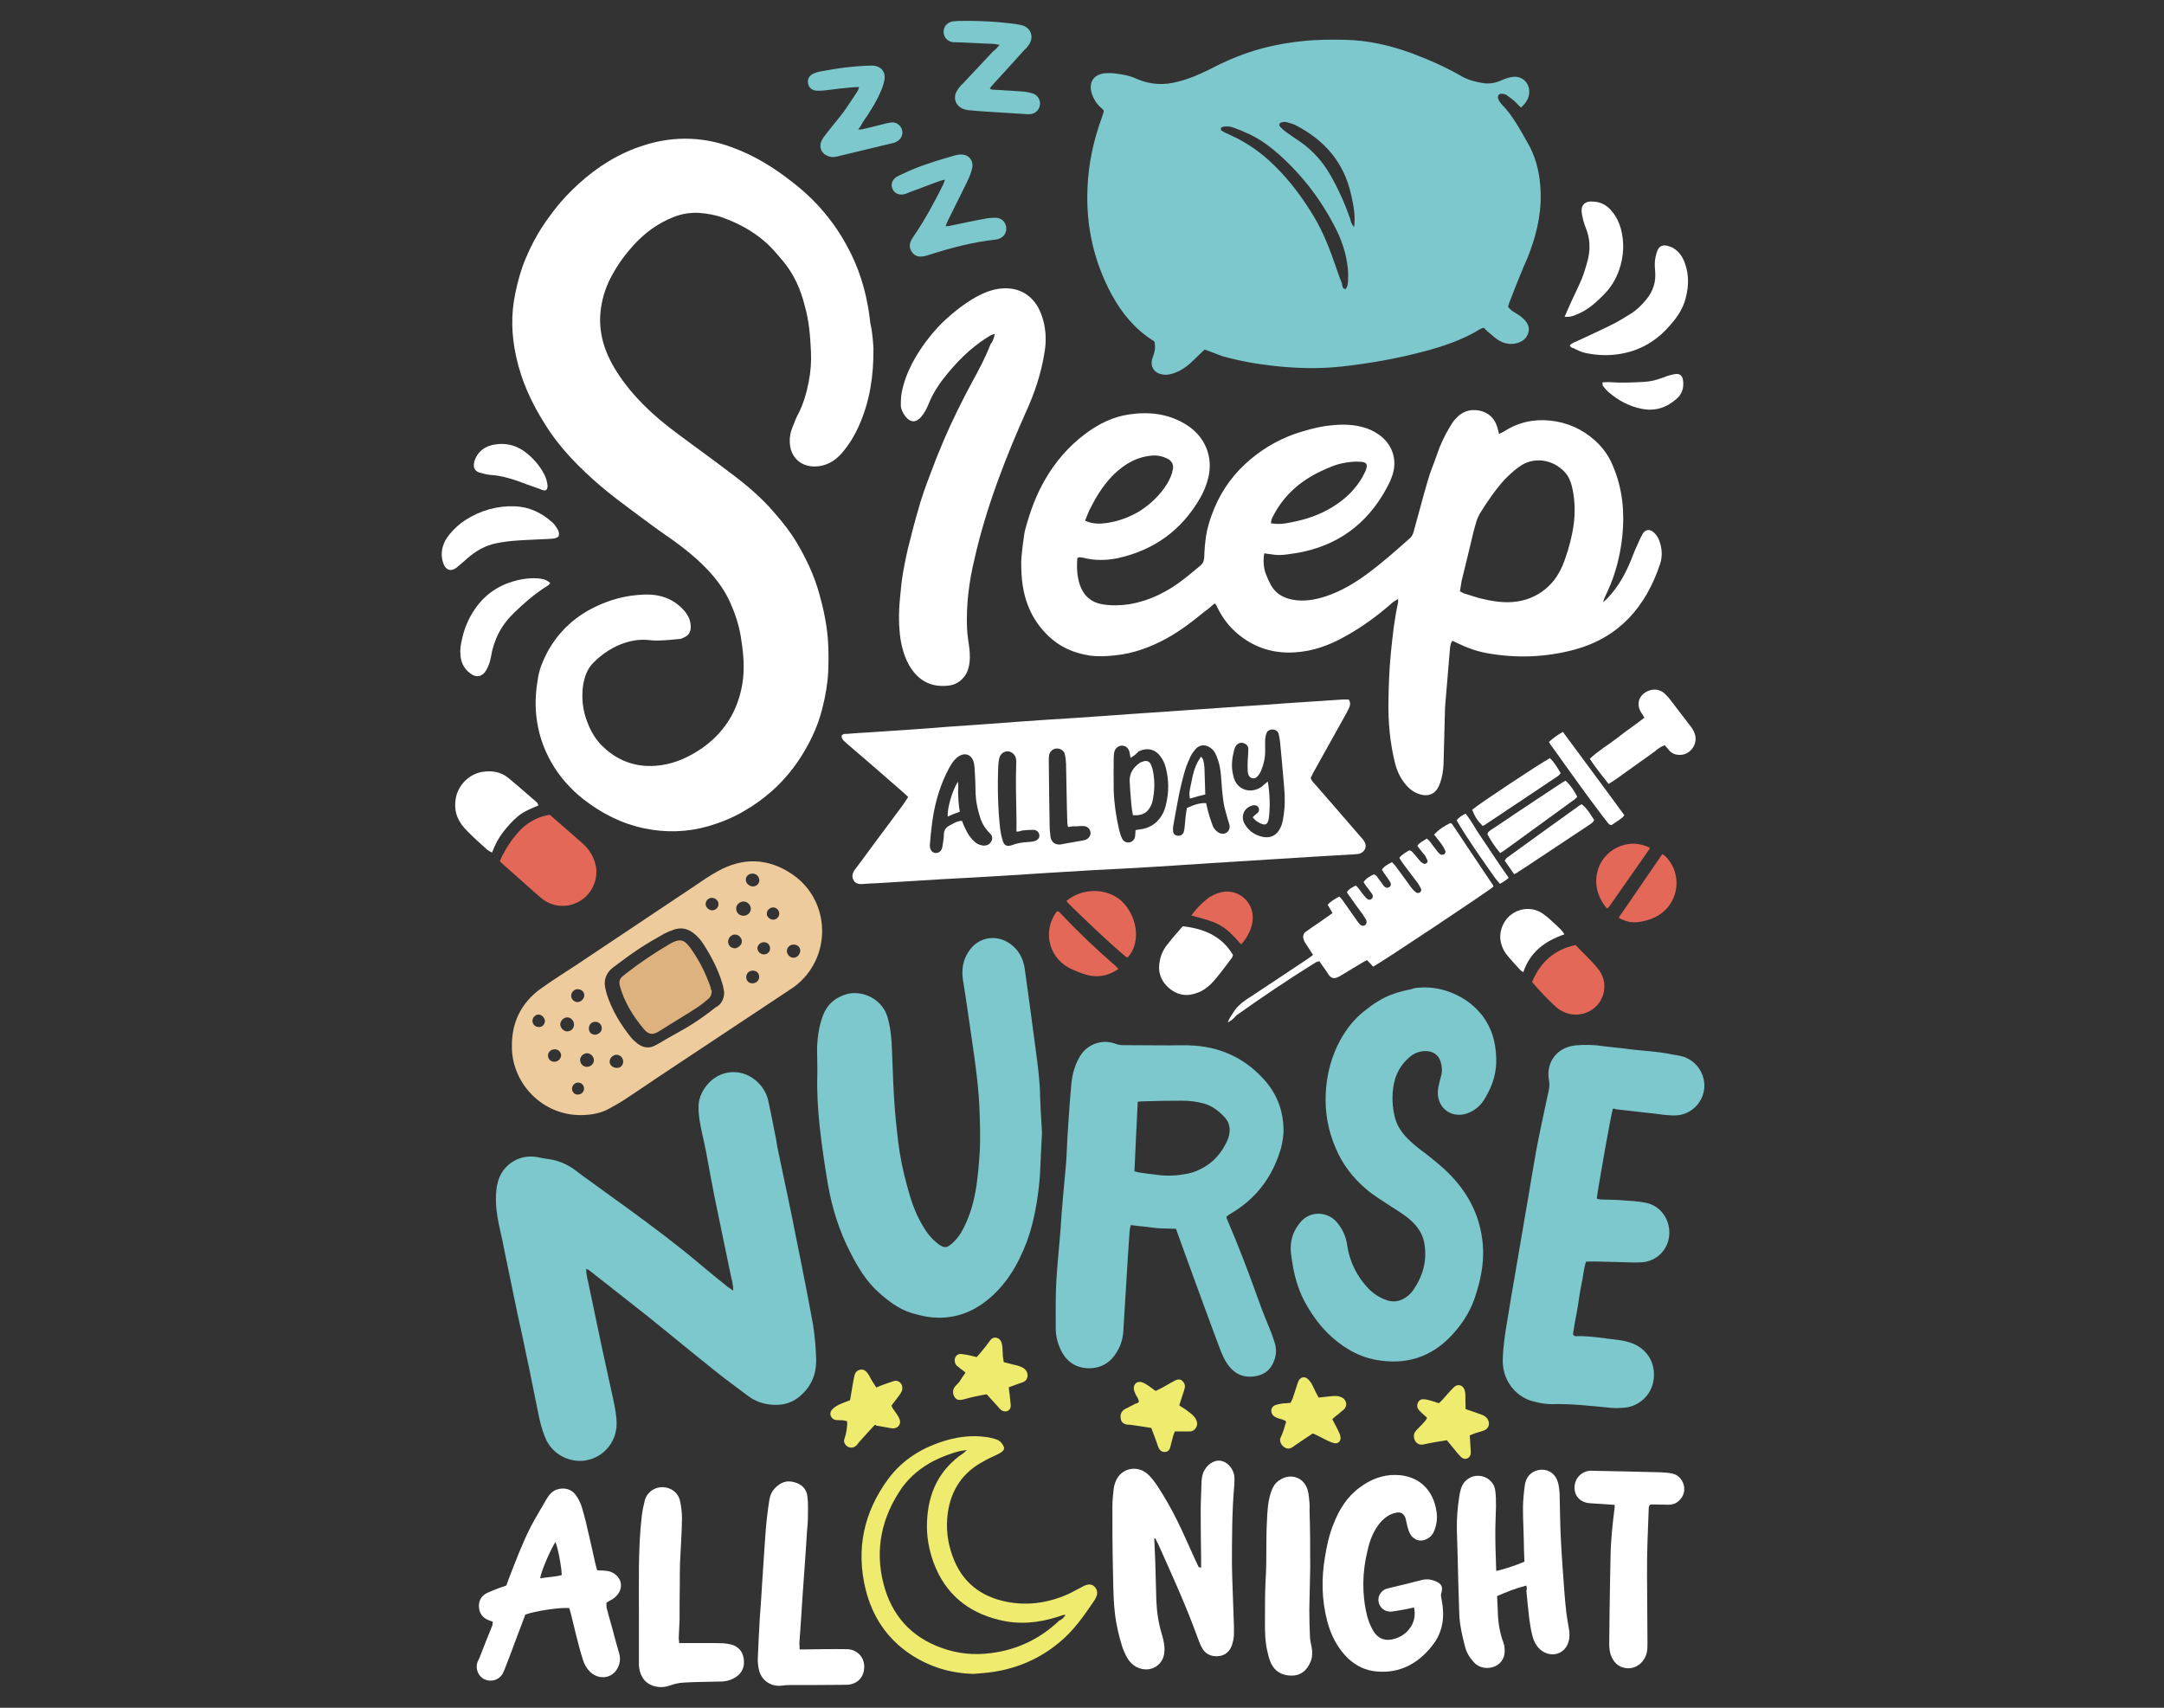 <?xml version="1.0" encoding="utf-8"?>
<!-- Generator: Adobe Illustrator 24.0.1, SVG Export Plug-In . SVG Version: 6.00 Build 0)  -->
<svg version="1.1" id="Layer_1" xmlns="http://www.w3.org/2000/svg" xmlns:xlink="http://www.w3.org/1999/xlink" x="0px" y="0px"
	 viewBox="0 0 990 781.2" style="enable-background:new 0 0 990 781.2;" xml:space="preserve">
<rect x="0" y="0" width="990" height="781.2" fill="#333333" stroke="none"/>
<style type="text/css">
	.st0{fill:#EECB9C;}
	.st1{fill:#7CC8CC;}
	.st2{fill:#EFEB6F;}
	.st3{fill:#E46857;}
	.st4{fill:#FFFFFF;}
	.st5{fill:#DDB27F;}
</style>
<g>
	<path class="st0" d="M265.8,510.1c-17.7,0.1-31.2-14.4-31.6-30.4c-0.4-11.7,4.1-21.1,13.7-27.8c5.3-3.8,11-7.3,16.4-10.9
		c17.7-11.9,35.6-23.7,53.3-35.6c3.5-2.4,7-4.8,10.8-6.9c11.5-6.4,23.1-6,34,1.4c18,12.2,18.3,38.7,0.8,51.6c-1,0.7-2.2,1.4-3.3,2.2
		c-19.7,13.1-39.4,26.1-59.1,39.2c-5,3.4-10.2,6.9-15.2,10.2c-2.2,1.4-4.4,2.7-6.7,3.9C275.1,509.2,270.9,510,265.8,510.1z
		 M331.3,453.8c-0.3-1.4-0.5-3-1-4.4c-1.9-6.2-4.9-11.9-8.4-17.4c-1.2-1.9-2.8-3.8-4.7-5.2c-2.9-2.2-6-2.7-9.3-1.4
		c-1.4,0.5-2.9,1.1-4.2,1.8c-3.9,2.2-7.7,4.4-11.5,6.9c-3.9,2.6-7.7,5.4-11.4,8.2c-3.8,2.8-4.9,6.5-3.6,10.9
		c0.1,0.6,0.3,1.1,0.4,1.6c2.4,7.4,6.3,13.8,11.1,19.8c0.9,1.1,1.9,1.9,3.1,2.9c2.6,1.9,5.3,2.2,8.2,0.6c1.4-0.8,2.9-1.6,4.3-2.5
		c4.3-2.5,8.7-4.7,12.8-7.4c3.6-2.3,7-4.8,10.3-7.4C330,459.5,331.3,457,331.3,453.8z M340.1,418.9c1.9,0,3.4-1.4,3.4-3.3
		c-0.1-1.6-1.4-3.1-3.2-3.2c-1.8-0.1-3.5,1.4-3.5,3.1C336.7,417.4,338.2,418.9,340.1,418.9z M262.6,468.7c0-1.6-1.3-3.3-3-3.3
		c-1.6-0.1-3.2,1.4-3.3,3.1c0,1.6,1.4,3.2,3.1,3.3C261.2,471.8,262.6,470.5,262.6,468.7z M339.4,430.5c-0.1-1.6-1.6-3.1-3.3-3
		c-1.6,0.1-3,1.5-3,3.3c0,1.7,1.4,3,3.2,3C338,433.5,339.5,432,339.4,430.5z M271.7,485.1c0.1-1.6-1.4-3.3-3.1-3.3
		c-1.5,0-3,1.2-3.2,2.8c-0.1,1.7,1.1,3.3,2.9,3.4C270.1,488.1,271.6,486.8,271.7,485.1z M285.1,485.6c0-1.7-1.4-3.2-3.2-3.1
		c-1.5,0.1-2.9,1.4-3,3c-0.1,1.6,1.4,3,3.3,3C283.8,488.6,285.1,487.3,285.1,485.6z M366.1,435c0.1-1.5-1.1-2.9-2.9-2.9
		c-1.7-0.1-3.3,1.3-3.2,3c0,1.5,1.3,2.9,2.9,3C364.5,438.2,366,436.7,366.1,435z M344.2,399.6c-1.6,0-3,1.2-3,2.8
		c0,1.6,1.4,3,3.2,3.1c1.6,0,2.9-1.1,3-2.8C347.3,400.9,346,399.6,344.2,399.6z M264.1,452.5c-1.5,0.1-2.8,1.4-2.8,3.1
		c0.1,1.6,1.4,2.8,3,2.8c1.5-0.1,2.9-1.4,3-3C267.4,453.7,265.9,452.4,264.1,452.5z M347.3,446.9c0.1-1.6-1.1-2.9-2.9-2.9
		c-1.6,0-2.9,1.1-3,2.8c-0.1,1.6,1,3,2.7,3C345.8,449.9,347.3,448.6,347.3,446.9z M275.3,470.2c-0.1-1.6-1.3-2.8-3-2.8
		c-1.7,0-3,1.4-2.9,3.3c0.1,1.6,1.4,2.8,3.2,2.6C274.3,472.9,275.4,471.7,275.3,470.2z M254,480c-1.8-0.1-3.3,1.1-3.3,2.9
		c0,1.4,1.1,2.7,2.7,2.8c1.6,0.1,3.3-1.2,3.3-3C256.6,481.2,255.5,480.1,254,480z M353.6,420.7c1.5,0.1,2.9-1.2,2.9-2.8
		c0-1.4-1.1-2.7-2.6-2.8c-1.5-0.1-3,1.1-3.1,2.7C350.7,419.3,352.1,420.6,353.6,420.7z M246.3,464.1c-1.5,0.1-2.8,1.4-2.7,3.1
		c0.1,1.4,1.3,2.6,2.8,2.6c1.6,0.1,2.9-1.1,2.9-2.9C249.1,465.4,247.8,464.1,246.3,464.1z M328.7,413.5c0-1.4-1.4-2.8-3-2.8
		s-2.9,1.3-2.9,2.9c0.1,1.4,1.4,2.8,3,2.8C327.4,416.5,328.8,415,328.7,413.5z M352.3,433.8c0-1.6-1.3-2.9-3-2.8
		c-1.4,0.1-2.8,1.3-2.8,2.8c0.1,1.5,1.4,2.8,3,2.8C351.2,436.5,352.3,435.4,352.3,433.8z M264.5,495.2c-1.4,0-2.7,1.1-2.8,2.7
		c-0.1,1.4,1,2.8,2.5,2.8c1.6,0.1,3-1.1,3-2.8C267.2,496.4,265.9,495.2,264.5,495.2z"/>
</g>
<g>
	<path class="st1" d="M551.1,159.9c-0.5,0.5-1,0.9-1.5,1.4c-1.9,1.8-3.8,3.8-5.8,5.5c-2.7,2.2-5.5,3.8-9,4.5c-1.5,0.3-3,0.1-4.5-0.4
		c-2.7-1-3.9-3.5-3.3-6.3c0.2-0.9,0.6-1.7,0.9-2.7c0.6-2.2,0.6-2.7,0.3-5.5c-0.2-0.2-0.4-0.5-0.7-0.6c-8.2-5.2-14.3-12.5-18.9-21
		c-8.2-15.2-11.8-31.3-11.1-48.5c0.4-11.1,2.7-21.9,6.5-32.3c0.3-0.9,0.6-1.7,0.9-2.7c0.1-0.2,0-0.4,0-0.9c-0.4-0.4-0.9-0.8-1.4-1.3
		c-1.8-1.6-3.2-3.8-4-6.2c-1.6-5.1,0.7-8.9,6.1-9.4c1.5-0.1,3.1-0.1,4.5,0.1c3.4,0.4,6.8,1,10,2.5c6.2,2.7,12.5,3,19,1.2
		c4.8-1.2,9.3-3.1,13.7-5.3c5.8-3,11.8-5.8,18.1-7.9c8.2-2.8,16.5-4.4,25-5.3c6.4-0.7,12.6-0.7,19.1-0.6c10.7,0.2,20.9,2.5,31,6.2
		c7.9,3,15.4,6.3,22.7,10.5c3,1.7,6.4,2.6,9.7,3.1c2.6,0.4,5.1,0.1,7.6-0.9c1.1-0.5,2.4-1,3.6-1.4c1-0.3,2.1-0.5,3.1-0.6
		c4.1-0.1,7.1,3.1,6.9,7.2c-0.1,2.6-1.4,4.8-3.8,6.9c-1-0.9-1.9-1.9-3-3c-1.1-0.9-2.4-1.9-3.7-2.8c-0.6-0.4-1.5-0.5-2.4-0.5
		c-0.9-0.1-1.6,1-1.4,1.9c0.1,0.4,0.3,0.9,0.5,1.3c0.4,0.6,0.8,1.1,1.2,1.6c5,5.1,8.3,11.4,11.8,17.5c3.4,5.8,5.2,12.3,5.8,19.1
		c1,10.8-1,21-4.8,31.1c-1,2.9-2.4,5.6-3.5,8.4c-1.9,4.7-3.8,9.3-5.6,14.1c-0.3,0.7-0.5,1.5-0.8,2.5c0.6,0.6,1.1,1.2,1.6,1.6
		c0.8,0.6,1.7,1.1,2.7,1.7c0.9,0.6,1.7,1.1,2.5,1.9c1.9,1.7,3.3,3.8,2.5,6.6c-0.9,3-3.3,4.5-6.3,5c-2.7,0.4-5.1-0.2-7.4-1.6
		c-1.5-1-3-2.3-4.4-3.5c-0.8-0.6-1.5-1.4-2.3-2.2c-0.5,0.2-0.9,0.3-1.4,0.5c-8.1,5-16.9,8-26.1,10.4c-12.4,3.3-25,5.5-37.8,6.9
		c-10.3,1.1-20.3,0.8-30.6-0.3c-8.1-0.9-16-2.3-23.8-4.5C556.4,161.8,553.8,160.9,551.1,159.9z M615.5,132.3
		c0.9-0.9,1.1-2.2,1.2-3.5c0.1-1.9,0.1-4-0.1-6c-0.6-6.1-2.4-11.8-5-17.2c-6.5-13.2-15.2-24.8-26.2-34.7c-4.3-3.8-8.7-7.1-13.8-9.5
		c-2.4-1.1-4.7-2.1-7.2-3c-1.6-0.6-3.5-0.8-5.2-0.3c-0.3,0.1-0.7,0.4-0.7,0.6c0,0.4,0.1,1,0.4,1.1c1.1,0.7,2.5,1.3,3.8,1.9
		c7.7,3.5,14.5,8.2,20.5,14.2c7.2,7.1,13.1,15.1,18.2,23.7c4.2,7.1,7.1,14.8,9.8,22.6c0.9,2.6,1.7,5,2.8,7.7
		C614,130.9,614.2,131.9,615.5,132.3z M619.5,103.9c0.1-1.4,0.2-2.3,0.2-3.1c0.1-4-0.7-7.9-1.6-11.8c-3.3-14.9-12.3-25-25.5-31.8
		c-1.3-0.6-2.9-1-4.3-1.4c-0.6-0.1-1.4,0-2.1,0.2c-0.9,0.2-1.2,1.3-0.6,1.9c0.9,1,1.9,1.9,3.2,2.8c2.1,1.5,4.3,3,6.4,4.4
		c5.6,4,10.1,9.1,13.5,15.1c3.6,6.3,6.5,12.8,8.9,19.6C617.9,101,618.1,102.3,619.5,103.9z"/>
	<path class="st1" d="M335.4,590.4c0.1-2.8-0.6-4.9-1.1-7.1c-2.4-11.8-4.9-23.5-7.3-35.2c-1.4-6.9-2.6-13.8-3.9-20.8
		c-0.9-4.8-2.2-9.6-3-14.5c-0.4-2.5-0.6-4.9-0.5-7.4c0.3-6.6,7.1-15.9,17.4-14.9c6.7,0.6,12.8,6,14.4,12.7
		c1.2,5.3,2.2,10.8,3.3,16.2c0.4,1.6,0.6,3.5,0.9,5.2c1.3,6.4,2.7,12.6,4,19c1.3,6.4,2.7,12.6,3.9,19c2.2,10.6,4.2,21.1,6.3,31.8
		c0.7,3.9,1.5,7.9,2.2,11.8c0.8,5.3,1.3,10.8,1.4,16.2c0,6.4-2.3,11.7-7,15.9c-3.7,3.4-8,4.6-13,4.3c-4.1-0.3-7.8-1.5-11.1-4
		c-5-3.8-10.1-7.4-14.9-11.3c-10.6-8.4-20.9-17-31.5-25.5c-6.1-4.8-12.2-9.6-18.3-14.4c-2.6-2.1-5.2-4-7.8-6.1
		c-0.4-0.4-0.9-0.6-1.6-0.9c-0.1,2.2,0.4,4,0.8,5.7c2.2,10.5,4.4,20.9,6.6,31.4c1.6,7.5,3.3,14.9,4.9,22.4c0.8,3.8,1.6,7.6,1.6,11.5
		c-0.1,8.4-6.1,15.4-14.4,16.7c-5.8,0.9-13.7-1.6-17.6-9c-1.6-3.3-2.6-6.9-3.4-10.4c-1.1-5.3-2.2-10.8-3.3-16.2
		c-0.7-3.6-1.4-7.1-2.2-10.7c-1.4-7-3-14.1-4.5-21c-1.8-8.8-3.7-17.7-5.5-26.6c-0.9-4.7-1.9-9.4-3-14.2c-0.9-4.4-1.5-8.8-1.3-13.3
		c0.1-1.9,0.3-4,0.8-5.8c2.1-8.4,10.3-13.3,18.6-11.5c1.6,0.4,3.5,0.6,5.2,0.9c4,0.6,7.7,2.2,11,4.5c2.2,1.6,4.3,3.3,6.5,4.8
		c5.8,4.3,11.8,8.5,17.7,12.8c11.5,8.4,22.9,16.9,33.8,26.1c4.1,3.5,8.4,6.9,12.6,10.3C333.9,589.3,334.4,589.6,335.4,590.4z"/>
	<path class="st1" d="M476.7,518.2c-0.3,5.6-0.6,11.2-0.8,16.7c-0.2,5-0.8,10.1-1.6,15.1c-1,6.3-2.5,12.5-4.7,18.4
		c-4,10.4-9.5,19.7-18.4,26.7c-8.2,6.4-17.5,8.9-27.8,7.1c-2.2-0.4-4.3-1-6.5-1.6c-5.7-1.8-10.4-5.4-14.8-9.3
		c-5.8-5.1-9.7-11.7-13.2-18.6c-5-9.7-8.2-20-10.1-30.7c-1.5-8.8-2.8-17.6-3.8-26.6c-0.8-7.7-1.3-15.4-1.1-23.2
		c0.1-4.1-0.1-8.2-0.1-12.3c0.1-5,0.8-10.1,2.5-14.9c1.9-5.3,5.6-8.7,11.2-10.3c6.6-1.7,15.7,1.7,18.5,10.4
		c1.1,3.8,1.6,7.6,1.9,11.5c0.4,8.4,0.6,16.9,1.1,25.3c0.4,6.8,1.1,13.6,1.9,20.3s2.2,13.4,4,20c1.7,6.3,3.6,12.4,7,18.1
		c1.8,3.2,4,6.1,6.9,8.4c0.3,0.2,0.5,0.4,0.8,0.6c2.3,1.6,3.5,1.6,5.6-0.2c2.5-2.1,4.3-4.6,5.7-7.5c3.1-6.1,4.8-12.5,5.8-19.1
		c0.7-5.1,1.2-10.3,1.5-15.4c0.4-7.3,0.1-14.6-0.2-21.9c-0.3-5.6-0.9-11.3-1.6-16.8c-1-8-2.3-16-3.4-24c-0.8-5.4-1.6-11-2.5-16.4
		c-0.6-4.5,0-8.7,2.5-12.5c4.2-6.8,12.6-8.4,19.1-3.8c3.8,2.7,5.8,6.4,6.6,10.8c0.6,4.3,1.2,8.6,1.8,12.9c0.9,6.2,1.6,12.3,2.5,18.6
		c1.1,8.6,2.5,17.2,2.8,26C475.9,505.9,476.4,512.1,476.7,518.2z"/>
	<path class="st1" d="M561.1,556.5c0.1,0.5,0.1,0.9,0.2,1.1c5.4,12.5,10.2,25.2,14.8,38.1c1.6,4.6,3.6,9.2,5.4,13.7
		c0.6,1.7,1.3,3.5,1.8,5.3c0.7,2.6,0.6,5.1-0.4,7.7c-1.4,4-4.3,6.4-8.4,7.1c-5.6,1-10-0.9-13.4-6.2c-1-1.5-1.8-3.3-2.5-5
		c-4.3-11.3-8.4-22.7-12.6-34.1c-2.7-7.3-5.3-14.6-8-22.1c-2.3-0.1-4.6-0.1-6.9-0.2c-2.2-0.1-4.4-0.4-6.7-0.7
		c-2.3-0.2-4.6-0.5-7.1-0.8c-0.2,0.9-0.4,1.6-0.5,2.5c-0.5,7.7-1.1,15.4-1.5,23.2c-0.5,7.7-0.9,15.2-1.4,22.9
		c-0.2,3.3-1.1,6.3-2.7,9c-2.9,5.2-7.3,7.9-13.1,7.9c-6-0.1-10.3-3.1-12.8-8.4c-1.4-2.9-2.2-6-2.3-9.2c-0.1-4.8,0-9.6,0-14.5
		c0.1-10.6,1.4-21.1,2.2-31.6c0.6-10,1.6-19.9,2.5-29.9c0.4-5.3,0.5-10.8,0.9-16.2c0.4-6.7,0.9-13.3,1.5-20
		c0.4-4.2,1.4-8.3,3.5-12.1c3.1-6.1,10.3-9,16.8-6.5c1.4,0.6,3,0.6,4.5,0.6c6.6,0,13.1,0.1,19.8,0.1c3.9,0,7.8-0.2,11.6,0.1
		c13.4,0.9,24.5,6.6,33.2,16.9c5,6.2,7.5,13.2,7.7,21.1c0.1,2.9-0.4,5.8-1.1,8.7c-3.8,13.2-11.4,23.5-23.5,30.4
		C561.9,555.9,561.6,556.1,561.1,556.5z M519,535.8c0.9,0.2,1.6,0.5,2.5,0.6c2.4,0.4,4.6,0.6,7,0.9c4.3,0.7,8.7,0.6,13-0.1
		c2.7-0.4,5.3-1.1,7.7-2.4c5.8-2.8,9.7-7.4,12.3-13.1c1.6-3.8,1.6-7.6-1.4-10.8c-2.7-2.8-5.5-5-9.3-6.1c-3.3-0.9-6.7-1.3-10.1-1.3
		c-6,0-12,0.1-18,0.3c-0.6,0-1.3,0.1-2.2,0.2C520,514.9,519.4,525.4,519,535.8z"/>
	<path class="st1" d="M651.4,451.7c5.5-0.1,10.8,1.3,15.7,3.8c3.8,1.9,7.1,4.5,10,7.8c5.2,6.1,7.2,13.1,7.4,20.8
		c0.2,5.4-1.1,10.8-3.7,15.7c-0.6,1.1-1.2,2.3-1.9,3.4c-2.1,3.2-4.9,5.3-8.6,6.4c-6.4,1.6-12-2.4-12.5-8.9c-0.1-1.4,0.1-2.8,0.4-4.2
		s0.7-3,1.1-4.4c0.6-2.2,0.4-4.3-0.2-6.3c-0.9-3.3-3.7-5.1-7.2-5c-2.7,0.1-5,1-7.1,2.8c-3.9,3.4-6.3,7.6-7.2,12.6
		c-0.9,5-0.7,10.2,0.6,15.1c1.1,4.4,4,8,7.3,11c2.1,1.9,4.3,3.7,6.6,5.3c4,3.2,8.1,6.4,11.7,10.2c9,9.4,14.2,20.6,14.7,33.9
		c0.2,6.9-1.1,13.5-3.2,20.1c-1.9,6.6-5.3,12.3-9.7,17.4c-8.9,10.4-20.1,15.1-33.9,13.2c-8.6-1.1-15.8-4.9-22.2-10.6
		c-5-4.4-8.9-9.7-12.1-15.4c-2.9-5.1-4.7-10.8-5.8-16.5c-0.4-2.2-0.7-4.4-1-6.6c-0.6-5.4,0.9-10.3,4.5-14.4c4.3-5,11.9-4.8,16.2-0.1
		c2.8,3.1,4.4,6.6,5,10.7c1.1,7.7,4.5,14.4,9.7,19.9c2.4,2.5,5.3,4.3,8.5,5.4c2.8,0.9,5.3,0.6,7.8-0.8c1.6-0.9,3.1-2.2,4.2-3.8
		c4.4-6.4,6.4-13.2,5.2-21c-0.6-3.8-2.3-6.9-4.8-9.5c-3-3.2-6.8-5.4-10.5-7.8c-4-2.7-8.2-5.1-11.8-8.3c-5.8-5-10.5-11.1-13.5-18.3
		c-3.5-8-5-16.4-4.6-25c0.4-8.7,2.5-16.9,6.7-24.6c2.8-5,6.2-9.4,10.7-13c2.2-1.7,4.4-3.5,6.9-4.9c4.6-2.8,9.6-4.3,14.9-5.3
		C647.4,451.7,649.4,451.8,651.4,451.7z"/>
	<path class="st1" d="M737.9,507.2c-0.9,2.2-7.1,38-7.4,41.1c0.6,0.1,1.2,0.4,1.9,0.4c3.4,0.1,6.9,0.1,10.3,0.4
		c3.3,0.2,6.6,0.4,9.7,1c6.9,1.1,11.5,7.2,11.3,14.2c-0.2,6.9-5.4,12.5-12.3,13.1c-1.4,0.1-2.8,0.1-4.3,0.1
		c-5-0.1-10.2-0.3-15.2-0.4c-1.9-0.1-4,0-6.3,0c-1.2,3.5-1.3,7.2-2.2,10.9c-0.8,3.8-1.2,7.7-1.9,11.5c-0.7,3.7-1.4,7.4-1.9,10.8
		c0.6,1.1,1.4,1,2.1,0.9c6.4-0.1,12.6,1.1,19,1.8c2.4,0.3,4.6,0.9,6.8,1.8c6.5,2.9,10,9.2,9,16.3c-0.9,7.4-7.2,12.3-13.1,12.8
		c-2.2,0.2-4.2,0.3-6.4,0.1c-8.7-0.8-17.5-1.9-26.4-1.7c-3.5,0.1-7-0.6-10.4-1.6c-7.5-2.5-13.1-10-12.7-19.1
		c0.2-6.1,1.1-12.1,2.2-18.3c1-6.4,2.1-12.8,3.2-19.1c2.1-12.3,4.2-24.5,6.3-36.8c1.2-7.4,2.5-14.9,3.8-22.2
		c1.4-7.3,3-14.5,4.5-21.7c0.3-1.4,0.6-2.8,0.9-4.1c0.4-1.8,0.6-3.6,0.2-5.5c-1.4-8.2,3.9-14.9,12.2-15.7c4.3-0.4,8.7-0.3,13,0.4
		c3,0.4,6.1,0.6,9.1,1c7.4,1.1,15,1.2,22.4,2.8c1.2,0.2,2.6,0.4,3.8,0.7c6.6,1.6,11,7.7,10.6,14.4c-0.5,6.7-5.7,12.1-12.5,12.7
		c-1.8,0.1-3.8,0-5.6-0.2c-3.4-0.4-6.8-0.9-10.2-1.2c-4-0.5-8.2-0.9-12.3-1.4C738.8,507,738.4,507.2,737.9,507.2z"/>
	<path class="st1" d="M432.3,82.2c-0.9,0.2-1.5,0.3-2.1,0.5c-4.6,1.6-9.2,3.5-13.8,5.1c-0.9,0.3-1.6,0.8-2.6,1
		c-2.3,0.6-4.4-0.2-5.4-2.2c-1-1.9-0.4-4.1,1.5-5.5c0.7-0.5,1.6-0.9,2.5-1.3c7.9-3.9,16.4-6.4,24.8-8.8c0.9-0.2,1.8-0.4,2.8-0.3
		c3.3,0.1,5.4,2.8,4.8,6c-0.4,1.9-1.1,3.8-1.9,5.5c-3,6.3-6.2,12.4-9.2,18.6c-0.4,0.8-0.7,1.6-1.1,2.7c1.4,0,2.4-0.3,3.4-0.5
		c4.9-1,9.8-2.1,14.9-3c1.4-0.3,3-0.4,4.5-0.4c2.6,0,4.5,1.7,4.9,4.2c0.4,2.5-1.1,4.9-3.8,5.6c-0.4,0.1-0.6,0.1-1,0.2
		c-10.3,1.1-20.1,3.7-29.9,6.8c-0.9,0.3-1.7,0.6-2.8,0.8c-2.3,0.5-4.3,0-5.6-1.9c-1.4-1.9-1.2-4,0-6c0.3-0.5,0.6-0.9,0.9-1.4
		c5.1-7.5,9.4-15.4,13.4-23.5C431.8,83.8,431.9,83.2,432.3,82.2z"/>
	<path class="st1" d="M457.3,20.5c-1.1-0.1-1.7-0.3-2.3-0.4c-5.3-0.2-10.6-0.5-15.9-0.7c-1-0.1-2.2,0-3.2-0.1
		c-2.5-0.4-4.1-2.2-4.2-4.5c-0.1-2.5,1.4-4.4,4-5c0.8-0.1,1.6-0.1,2.5-0.2c8.8-0.2,17.6,0.2,26.4,1.4c1,0.1,2.1,0.4,3.1,0.6
		c3.8,1.1,5.3,5,3.3,8.4c-0.6,1.1-1.5,2.1-2.5,3c-4.6,5.1-9.3,10.3-14,15.4c-0.6,0.6-1.1,1.4-1.6,1.9c0.3,0.8,0.9,0.6,1.2,0.7
		c4.3,0.3,8.7,0.5,13,0.8c1.7,0.1,3.5,0.4,5.2,0.9c3,0.9,4.3,4.1,3,6.8c-0.8,1.6-2.2,2.5-3.9,2.7c-1.1,0.1-2.4,0-3.5-0.1
		c-5.8-0.4-11.8-0.7-17.5-1.1c-2.5-0.1-4.9-0.4-7.4-0.6c-0.8-0.1-1.6-0.3-2.4-0.6c-3.4-1.4-4.7-4.9-2.9-8.1c0.8-1.4,1.9-2.7,3.1-3.8
		c4.5-4.8,9-9.5,13.5-14.4C455.4,22.8,456.1,21.9,457.3,20.5z"/>
	<path class="st1" d="M392.6,59.3c0.8-0.1,1.2-0.1,1.6-0.1c3.7-0.9,7.3-1.7,11-2.7c0.9-0.2,1.8-0.4,2.8-0.5c2.3-0.1,4.1,1.4,4.7,3.5
		c0.5,1.9-0.3,4-2.2,5.1c-0.6,0.4-1.4,0.8-2.3,0.9c-8.4,2.1-16.9,4-25.3,6.1c-1.2,0.3-2.5,0.4-3.8-0.1c-3.2-1-4.6-4-3.3-7
		c0.5-1.1,1.3-2.2,2.2-3.3c2.5-3.3,5.2-6.4,7.7-9.7c2.3-3.1,4.3-6.4,6.5-9.6c0.4-0.5,0.5-1.2,0.8-2.1c-3.1,0.1-5.8,0.4-8.7,0.7
		c-2.5,0.3-4.9,0.6-7.4,0.9c-1,0.1-2.2,0.1-3.2,0.1c-2.2-0.1-3.7-1.4-4-3.3c-0.4-2.2,0.6-3.8,2.8-4.7c0.9-0.4,1.7-0.6,2.8-0.8
		c7.7-1.5,15.3-2.5,23.1-2.7c0.6,0,1.1,0,1.7,0.1c3.1,0.4,5,2.9,4.6,6c-0.2,1.4-0.7,3-1.2,4.4c-2.2,5.4-5.3,10.5-8.7,15.3
		C394.1,57.1,393.5,58.1,392.6,59.3z"/>
</g>
<g>
	<path class="st2" d="M445.5,765.7c-10.5-0.2-20.2-3.2-28.9-8.9c-10.8-7.2-17.5-17.3-20.6-29.8c-4.5-18.4-0.8-35.3,10.3-50.4
		c6.8-9.2,16.2-14.8,27.2-17.9c5.5-1.5,11.3-2.2,17.1-1.4c1.6,0.1,3.3,0.6,4.8,1c1.4,0.4,2.5,1.2,3.3,2.5c1,1.6,0.9,2.4-0.6,3.5
		c-0.9,0.6-1.8,1.1-2.8,1.5c-1.6,0.8-3.4,1.5-5,2.5c-9.7,5-15.2,13.1-16.7,23.8c-0.9,6.8-0.2,13.3,2.2,19.8
		c4.2,11.7,12.7,18.4,24.6,20.8c9.4,1.9,18.8,0.6,27.6-3.2c2.4-1,4.6-2.4,6.9-3.5c0.7-0.4,1.4-0.8,2.2-1c1.3-0.4,2.7-0.2,3.6,0.8
		c1.1,1.1,1.6,2.7,1,4.2c-0.2,0.6-0.6,1.3-0.9,1.9c-4.8,7.1-9.7,14.2-16.4,19.6c-8.7,7.2-18.8,11.6-30,13.3
		C451.3,765.3,448.4,765.4,445.5,765.7z M487.5,738.8c-0.7-0.1-0.8-0.1-0.9-0.1c-0.9,0.3-1.7,0.6-2.7,0.9
		c-8.8,2.8-17.7,3.7-26.8,1.4c-14.5-3.5-24.7-12-30-26.2c-2.2-6.1-3.3-12.3-3-18.7c0.5-13.1,5.5-23.9,16.7-31.4
		c0.4-0.3,0.7-0.6,1.5-1.4c-1.3,0.2-2.1,0.3-2.8,0.4c-4.3,1-8.3,2.6-12.2,4.5c-5.8,3-10.9,7.1-14.7,12.4
		c-9.2,13.3-12.5,28.1-8.4,43.9c3.7,14.4,12.6,24.4,26.8,29.4c7.2,2.6,14.7,3.3,22.3,2.3c12-1.5,22.5-6.5,31.3-14.9
		C485.7,741,486.5,740,487.5,738.8z"/>
	<path class="st2" d="M521,641.3c0-1.4-0.9-2.3-1.4-3.3c-0.4-0.9-0.8-1.7-0.9-2.7c-0.1-2.4,1.7-3.8,4-2.9c1.1,0.4,2.1,1.1,3,1.7
		c0.9,0.6,1.8,1.4,3,2.2c0.7-0.4,1.4-0.7,2.2-1.1c2.2-1.1,4.3-2.5,6.5-3.6c1.1-0.6,2.2-0.9,3.3-0.1c1.1,0.9,1.6,2.1,1.3,3.4
		c-0.2,1-0.6,2.1-0.9,3c-0.5,1.6-1.1,3.3-1.6,5c1,0.6,1.9,1.2,2.8,1.8c1.3,1,2.7,1.9,3.8,3.1c0.7,0.7,1.2,1.6,1.5,2.7
		c0.5,1.9-1.1,4.3-3.2,4.3c-2.2,0-4.4,0-6.9,0c-0.2,0.6-0.6,1.3-0.8,2.1c-0.5,1.7-0.9,3.6-1.4,5.4c-0.4,1.2-1.2,1.9-2.6,1.9
		c-1.1,0-1.9-0.6-2.5-1.6c-0.4-0.9-0.8-1.9-1.1-3c-0.8-2.1-1.5-4.1-2.4-6.4c-3.2-0.5-6.2-1-9.2-1.4c-0.6-0.1-1.1-0.1-1.7-0.1
		c-1.8-0.3-2.9-1.1-3.1-2.9c-0.3-1.7,0.4-3.4,1.9-4.2c1.6-0.9,3.3-1.6,5-2.6C520,642.2,520.5,641.7,521,641.3z"/>
	<path class="st2" d="M609.5,649.2c1.1,2.1,2.2,4,3.1,6.1c0.4,0.7,0.6,1.5,0.7,2.3c0.1,1.6-1,2.8-2.6,2.6c-1-0.1-1.9-0.6-3-1
		c-2.3-1.1-4.5-2.4-7.1-3.5c-2.8,1.8-5.5,3.7-8.2,5.5c-0.3,0.2-0.5,0.4-0.8,0.6c-1.6,1.1-2.8,1.1-4.2,0.1c-1.5-1.1-2.3-3-1.4-4.6
		c1.1-2.2,1.6-4.5,2.4-7c-1.1-1-2.4-1.1-3.6-1.5c-1-0.4-1.9-0.7-2.6-1.6c-1.1-1.6-0.7-3.6,1.1-4.4c1.1-0.4,2.3-0.6,3.4-0.8
		c1.1-0.1,2.4-0.1,3.7-0.3c0.3-0.6,0.6-1.1,0.9-1.8c0.7-2.2,1.4-4.3,2.1-6.4c0.2-0.6,0.4-1.3,0.7-1.9c0.8-1.5,2.5-2.1,3.8-1.1
		c0.8,0.6,1.5,1.4,2.1,2.4c0.9,1.6,1.6,3.4,2.5,5c0.2,0.4,0.4,0.8,0.8,1.4c1.1-0.1,2.3-0.3,3.5-0.4c1.5-0.1,3-0.4,4.5-0.3
		c0.9,0,1.9,0.3,2.7,0.7c2.1,1.1,2.6,4,0.6,5.6c-0.9,0.7-1.7,1.5-2.7,2.3C611.2,647.6,610.3,648.5,609.5,649.2z"/>
	<path class="st2" d="M670.5,644.6c2.9,0.9,5.1,1.7,7.5,2.6c1.1,0.4,2.1,1.1,2.7,2.2c1,1.9,0.4,4.1-1.7,4.9c-1.4,0.6-3,0.9-4.3,1.4
		c-0.7,0.2-1.4,0.6-2.3,0.9c0.1,2.2,0.3,4.3,0.4,6.4c0.1,0.7,0.1,1.4,0,2.2c-0.4,1.9-2.5,2.8-4,1.6c-0.7-0.5-1.3-1.3-1.9-1.9
		c-1.6-1.9-3.2-4-5-6.1c-3.5,0.6-7,1.1-10.4,1.9c-3.4,0.8-5-2.1-4.6-4.4c0.1-1,0.7-1.6,1.4-2.4c1.2-1.2,2.5-2.5,3.6-3.8
		c0.4-0.4,0.6-0.9,1-1.5c-0.8-0.8-1.6-1.5-2.4-2.2c-0.6-0.6-1.2-1.1-1.6-1.7c-0.7-1-0.7-2.2-0.1-3.3c0.6-1.1,1.7-1.5,3-1.3
		c1.1,0.1,2.3,0.5,3.4,0.8c1,0.3,1.9,0.6,3.1,1c0.6-0.6,1.1-1.1,1.6-1.6c1.7-1.9,3.4-3.9,5.2-5.7c1.6-1.6,3.9-1.2,4.8,0.9
		c0.4,0.9,0.5,2.1,0.5,3.1C670.4,640.4,670.4,642.5,670.5,644.6z"/>
	<path class="st2" d="M400.1,651.9c-2.3,2.5-4.6,5-7,7.7c-0.4,0.4-0.6,0.9-1.1,1.4c-1.2,1.3-2.8,1.5-4.1,0.8
		c-1.4-0.8-2.2-2.3-1.5-3.9c0.8-2.2,1-4.3,1.2-6.6c0-0.4-0.1-0.6-0.1-1.2c-0.6-0.1-1.2-0.3-1.9-0.4c-1-0.1-2.2,0-3.2-0.1
		c-2.2-0.4-3.3-2.9-1.9-4.6c0.7-0.9,1.9-1.7,3-2.3c1.6-0.8,3.5-1.4,5.4-2.2c0.4-2.4,0.8-4.7,1.2-7.1c0.2-1.4,0.5-2.8,0.8-4.1
		c0.3-1.4,1.1-2.4,2.5-2.7c1.4-0.4,2.5,0.3,3.4,1.4c0.6,0.8,1.1,1.7,1.6,2.7c0.8,1.3,1.5,2.6,2.5,4c0.9-0.4,1.6-0.7,2.4-1
		c1.8-0.6,3.8-1.4,5.5-1.9c1.2-0.4,2.4-0.1,3.2,0.9c0.9,1,1,2.4,0.6,3.6c-0.3,0.7-0.8,1.4-1.3,2.1c-1.1,1.5-2.3,3-3.4,4.5
		c0.2,1.4,1.3,2.2,1.9,3.3c0.5,0.9,1.2,1.6,1.6,2.7c1.1,2.2-0.3,4.4-2.7,4.5c-0.9,0-1.8-0.2-2.8-0.4c-1.7-0.3-3.5-0.6-5.2-0.9
		C400.9,651.7,400.5,651.8,400.1,651.9z"/>
	<path class="st2" d="M441.7,627.9c-0.9-0.8-1.6-1.4-2.4-1.9c-0.5-0.4-1.1-0.9-1.6-1.3c-1-1-1.2-2.8-0.6-3.9s1.6-1.6,3-1.4
		c1.1,0.1,2.3,0.4,3.5,0.6c1,0.2,1.9,0.5,3.2,0.8c0.6-0.6,1.1-1.2,1.6-1.8c1.6-1.9,3.3-4,4.8-6.1c1.2-1.6,3.7-1.3,4.7,0.6
		c0.4,0.8,0.6,1.7,0.7,2.7c0.1,1.4,0.1,2.8,0.2,4.2c0.1,0.9,0.3,1.8,0.4,2.7c2.2,0.6,4.3,1.1,6.4,1.6c0.9,0.3,1.7,0.6,2.6,1.1
		c1.2,0.8,1.9,1.9,1.9,3.5c-0.1,1.6-0.9,2.6-2.5,3.1c-1.9,0.7-4,1.4-6.1,2.2c0.1,1.1,0.2,2.2,0.4,3.3c0.1,1.6,0.4,3.3,0.5,4.9
		c0.1,1.1-0.4,2.1-1.4,2.6c-1.1,0.5-2.1,0.2-3-0.4c-0.6-0.5-1.1-1.1-1.6-1.7c-1.6-1.8-3.3-3.6-5-5.5c-3.5,0.6-7,1.3-10.4,2.3
		c-2.4,0.6-3.6,0.3-4.5-1.4c-0.9-1.7-0.6-3.5,0.9-5c0.6-0.6,1.1-1.1,1.6-1.7C439.8,630.5,440.7,629.4,441.7,627.9z"/>
</g>
<g>
	<path class="st3" d="M251.5,372.7c5.1,4.5,10.1,8.7,14.9,13c3.2,2.8,5.3,6.2,6.2,10.5c1,4.8-0.9,12-7,15.8
		c-5.5,3.4-12.3,3.2-17.5-0.8c-1.1-0.9-2.2-1.8-3.3-2.8c-5-4.5-10.2-9-15.3-13.6c-0.2-0.2-0.4-0.5-0.8-0.9c0.4-0.8,0.6-1.6,1.1-2.5
		c2.3-4.4,5-8.4,8.5-12C242.1,375.7,246.5,373.5,251.5,372.7z"/>
	<path class="st3" d="M720.8,432.3c3.5,3.8,7.4,7.1,10.6,11.3c3.7,4.8,3.3,11.5-0.5,16c-3.9,4.5-10.5,5.8-15.7,3.2
		c-1.2-0.6-2.5-1.3-3.5-2.3c-3.8-3.5-7.4-7.3-10.8-11.3C704.6,440.3,710.9,434.4,720.8,432.3z"/>
	<path class="st3" d="M515.9,438c-0.3-0.1-0.6-0.2-0.9-0.4c-9.2-7.7-17.7-16.1-26.3-24.4c-0.3-0.3-0.5-0.7-0.8-1.1
		c7.7-6.4,19.9-6,26.3,1.2C520.8,420.7,521.6,431.8,515.9,438z"/>
	<path class="st3" d="M511.7,443.2c-5.3,3.7-10.7,4.2-16.3,2.2c-1.5-0.5-3-1.1-4.5-1.8c-10.6-4.3-14.4-16.9-7.7-26.3
		c0.1-0.1,0.4-0.3,0.5-0.4c0.9-0.1,1.1,0.6,1.6,1c7.9,8.4,16.3,16.4,25.1,24C510.6,442.2,510.9,442.5,511.7,443.2z"/>
	<path class="st3" d="M740.5,419.8c6.8-9.8,13.3-19.4,20-29.1c0.7,0.5,1.3,0.8,1.7,1.3c8.2,8.7,5.5,22.5-5.1,27.6
		c-3.6,1.6-7.3,2.6-11.3,2.2C744.1,421.4,742.5,421,740.5,419.8z"/>
	<path class="st3" d="M735.1,415.5c-8.9-10.3-4.9-24.8,6.9-28.7c4.3-1.4,8.3-1.1,12.6,0.9c0.1,0.1,0.1,0.2,0.1,0.3
		c0,0.1,0,0.2-0.1,0.4c-6.1,8.7-12.2,17.5-18.4,26.3c-0.2,0.3-0.5,0.5-0.7,0.7C735.3,415.4,735.2,415.4,735.1,415.5z"/>
	<path class="st3" d="M545,418.8c2.2-3,4.4-5.3,7-7.4c1.9-1.6,4.3-2.7,6.9-3.3c6.7-1.6,14.7,3.7,14.2,12.4c-0.2,4-2.4,8.4-5.3,11.5
		C560.1,423.3,558,422.1,545,418.8z"/>
</g>
<g>
	<path class="st4" d="M399.6,159.2c0.1,13.3-1.8,24.4-6.4,35c-2.1,4.8-4.7,9.2-8.1,13.1c-3.3,3.8-7.5,6.1-12.6,6.1
		c-6.6-0.1-11-4.6-11.2-11.2c-0.1-2.5,0.4-4.7,1.3-6.9c0.8-1.9,1.5-4,2.5-5.8c2.5-4.8,3.9-9.8,4.9-15c0.9-4.5,1.2-9.1,1-13.6
		c-0.3-7.1-0.9-14.2-2.8-20.9c-1.9-7.6-5-14.7-10.1-20.7c-2.8-3.3-5.4-6.5-8.7-9.2c-5.5-4.7-11.8-8-18.6-10.5
		c-3.5-1.3-7.1-1.9-10.7-2.2c-4.2-0.3-8.2,0.4-12,1.9c-7.1,2.8-13.1,7.2-18.3,12.9c-3.8,4.2-7.1,8.7-9.8,13.7
		c-2.5,4.5-4.2,9.4-5,14.6c-1.7,10.9,1.4,20.6,7.3,29.8c7.1,11,16.5,19.8,27,27.6c8.1,6.1,16.3,11.9,24.4,18.1
		c7.4,5.5,14.6,11.5,20.6,18.6c3.8,4.3,7.4,8.9,10.3,13.8c4.3,7.3,7.9,14.9,10.2,23.2c1.9,6.7,3.3,13.4,3.9,20.3
		c0.4,5,0.4,10.2,0.2,15.2c-0.3,5.8-1.3,11.7-2.8,17.3c-1.7,6.9-4.6,13.3-8.2,19.4c-4,6.8-8.8,12.7-14.7,18c-4,3.5-8.2,6.6-12.8,9.2
		c-5,3-10.5,5.2-16.2,6.9c-9.7,2.8-19.6,3.1-29.6,1c-10.4-2.2-19.5-6.9-27.7-13.3c-6-4.7-11-10.4-14.7-16.9
		c-3.8-6.7-6.1-13.8-6.9-21.6c-0.6-6-0.1-11.8,0.9-17.5c0.7-3.8,2.2-7.4,4-10.9c4.5-8.4,10.8-14.9,19.2-19.6
		c6.9-3.8,14.2-6.2,22-6.9c4.2-0.4,8.2-0.4,12.2,0.9c3.5,1.1,6.6,3.2,9,5.8c2.1,2.2,3.4,4.8,3.4,7.9c0,2.5-1.1,4-3.3,4.9
		c-0.6,0.3-1.3,0.6-1.9,0.6c-3,0.3-6.1,0.6-9.1,0.7c-1.9,0.1-4-0.1-6-0.3c-3.3-0.2-6.6,0.3-9.7,1.3c-5.5,1.8-10.4,5-14.5,9.1
		c-3,3-4.2,6.8-4.8,10.8c-0.7,5.5-0.1,11,1.9,16.2c1.6,4.3,3.9,8.3,7.3,11.5c6.8,6.5,14.9,9.4,24.1,8.7c6.8-0.5,13-2.9,18.8-6.5
		c7.5-4.6,13.3-10.8,17.1-18.8c2.2-4.8,3.6-10,4.1-15.2c0.6-6.3-0.1-12.4-1.1-18.6c-0.9-5.5-2.7-10.8-4.9-15.7
		c-3.1-6.9-7.8-12.6-13.1-17.7c-5-4.8-10.5-9-16.2-12.9c-4.8-3.3-9.5-6.9-14.3-10.4c-5.3-4-10.8-8-15.8-12.3
		c-9.6-8.3-18.6-17.3-25.3-28.2c-6.1-9.6-10.8-19.8-13.2-31c-2.1-9.5-2.4-19.1-0.4-28.6c1.1-5.5,2.6-11,4.8-16.2
		c2.2-5.2,4.8-10.3,7.9-14.9c1.6-2.5,3.5-5,5.3-7.4c3.3-4.3,7.1-8.2,11-11.8c8.7-7.9,18.6-14.1,29.8-17.6c7.1-2.3,14.2-3.3,21.5-3
		c6.6,0.3,12.8,1.6,18.9,3.9c10.2,3.7,19.2,9.3,27.6,15.9c6.2,4.8,11.8,10.2,16.5,16.3c4,5,7.4,10.6,10.3,16.4
		c5,10.2,7.7,20.8,8.9,32.1C399.2,152.2,399.4,156.7,399.6,159.2z"/>
	<path class="st4" d="M492.9,255.2c-0.4,4.3-0.2,8.5,1.2,12.6c1.8,4.9,5.3,7.9,10.6,8.7c4,0.6,7.9,0.5,11.9-0.1
		c9.6-1.6,18.1-6,25.5-11.9c2.5-1.9,4.7-3.9,7.1-5.8c1.1-0.9,1.6-2.1,1.7-3.6c0.1-3.4,0.4-6.9,0.9-10.2c0.5-3.1,1.4-6.2,2.5-9.2
		c3.2-9,8.3-16.9,15.3-23.4c6.6-6.1,14.2-10.8,22.7-13.8c4.8-1.6,9.6-3,14.7-3.7c5.3-0.7,10.8-0.9,16.1,0.5c2.8,0.7,5.3,1.8,7.7,3.5
		c6.1,4.3,8.5,11.3,6.3,18.3c-0.4,1.2-0.9,2.5-1.4,3.6c-8.2,16.7-21.1,27.7-39.5,31.7c-2.5,0.5-4.8,0.9-7.3,1.2
		c-2.6,0.4-5.1,0.4-7.7-0.1c-0.9-0.1-1.8-0.2-2.8-0.4c-0.6,2.9-0.4,6.8,0.8,9.7c0.6,1.6,1.4,3.3,2.2,4.8c2.2,3.9,5.5,5.8,9.8,6.7
		c5.3,1,10.5,0.1,15.6-1.6c7-2.4,13.2-6.1,19.1-10.5c6.6-4.9,12.8-10.4,19-15.9c0.9-0.8,1.4-1.6,1.8-3c2.2-7.8,4.2-15.7,6.5-23.5
		c1.1-4,2.8-7.7,4.1-11.6c1.5-4.5,3.5-8.9,6.1-13.1c0.7-1.1,1.4-2.5,2.5-3.5c2.9-3.3,6.4-4.6,10.8-3.8c4.3,0.9,7.1,3.5,8.3,7.7
		c0.3,0.9,0.5,1.7,0.8,3c0.8-0.4,1.5-0.7,2.2-1.1c6.5-4.2,13.6-5.8,21.2-5c7.8,0.8,14.7,3.9,20.6,9.2c3.6,3.3,6.4,7.2,8.2,11.8
		c4.3,10.3,5.3,20.8,4.2,31.8c-0.8,7.5-2.5,14.9-5.3,21.9c-0.9,2.2-1.9,4.3-2.9,6.5c-0.1,0.4-0.3,0.8-0.6,1.9
		c1.3-1.1,1.9-1.7,2.6-2.5c4.6-5,7.8-10.9,10.3-17.1c1.2-3.2,2.6-6.4,4-9.4c0.4-0.9,0.8-1.6,1.3-2.5c1.3-1.8,3-2.1,4.8-0.6
		c1.1,0.9,1.9,2.1,2.5,3.4c1.5,3.8,1.8,7.6,0.5,11.4c-6.6,19.6-18.8,33.5-39.2,39c-13.1,3.5-26.5,4-39.8,1.6
		c-4.5-0.8-8.9-2.3-13-4.3c-0.9-0.4-1.9-0.9-3-1.4c-0.8,1.2-1,2.7-1.1,4c-0.6,6.8-1.1,13.6-1.7,20.3c-0.3,3.2-0.6,6.4-0.6,9.4
		c-0.2,7.5-0.4,15-0.6,22.6c-0.1,3.3-0.7,6.6-1.9,9.6c-1.9,4.8-5.8,5.8-10.4,3.8c-1.4-0.6-2.7-1.5-3.8-2.6c-3-3-4.9-6.6-6-10.7
		c-2.4-9.5-3.3-19.2-3.1-29c0.1-7.3,0.4-14.6,1.1-21.9c0.8-7.7,1.6-15.4,3.3-23c0.1-0.4,0-0.9,0-1.6c-0.9,0.6-1.8,1-2.5,1.6
		c-6.9,6.1-14.3,11.5-22.4,15.9c-6.9,3.8-14.2,6.4-22.1,6.9c-8.6,0.6-16.6-1.4-23.7-6.4c-4.7-3.3-8.4-7.4-11.2-12.6
		c-0.5-1-1.1-2.1-1.6-3.1c-0.1-0.1-0.2-0.1-0.5-0.2c-0.8,0.6-1.6,1.4-2.6,2.2c-0.8,0.6-1.6,1.3-2.5,1.9c-5.3,4.4-10.9,8.6-16.9,11.9
		c-7.4,4-15.2,6.9-23.6,7.7c-3.8,0.4-7.5,0.6-11.3,0.1c-7.6-1.1-14.2-4.1-19.6-9.5c-6.5-6.4-10-14.2-11.3-23c-0.4-3-0.6-6.1-0.6-9.1
		c-0.1-2.2,0.2-4.2,0.4-6.4c0.2-1.8,0.4-3.8,0.7-5.5c0.2-1.6,0.4-3.3,0.9-4.8c2.1-7.7,4.8-15.2,8.9-22.2
		c4.7-8.2,10.8-15.2,18.2-20.8c6-4.5,12.6-7.9,20.1-9c9.3-1.4,18.3-0.4,26.5,4.8c8.4,5.3,12.3,14.7,9.8,24.4
		c-0.8,3.3-2.1,6.3-3.7,9.1c-8.5,14.7-21,23.7-37.5,27.4c-5.3,1.1-10.8,1.2-16.1-0.2c-0.4-0.1-0.9-0.1-1.4-0.2
		C493.5,255,493.3,255,492.9,255.2z M667.9,270.5c0.7,0.4,1.1,0.6,1.7,0.9c2.4,0.7,4.7,1.5,7.1,2.2c5.8,1.4,11.6,2.5,17.7,1.5
		c5.4-0.9,10-3.1,14-6.9c3.8-3.5,6.1-8.1,7.7-12.8c1.8-5.1,3.2-10.5,3.9-16c0.6-4.9,0.5-9.8-0.4-14.7c-0.6-3.1-1.4-6.2-3.7-8.7
		c-5.5-6-14.5-7.3-21-2.4c-2.4,1.7-4.5,3.7-6.6,5.8c-4.3,4.8-8,10.2-11.4,15.7c-0.5,0.9-0.9,1.9-1.3,2.9c-0.6,1.9-1.1,3.8-1.6,5.7
		c-1.7,7.3-3.5,14.6-5.3,21.9C668.4,267.2,668.2,268.8,667.9,270.5z M496.4,238.2c3.6,1.6,6.9,1.5,10.2,1c5.3-0.8,10.3-2.7,14.8-5.4
		c5.1-3.3,9.4-7.4,12.6-12.6c1.2-2.1,2.2-4.2,2.6-6.6c0.3-1.8-0.3-3.3-1.7-4.3c-0.7-0.5-1.6-0.9-2.5-1.2c-2.5-0.9-5-0.9-7.7-0.4
		c-5.8,1-10.5,4-14.7,7.9c-4.5,4.3-7.9,9.5-10.8,15.2C498,233.8,497.4,235.9,496.4,238.2z M581.5,239.4c2.4,0.3,4.5,0.4,6.6,0
		c6.8-1.1,13.3-2.9,19.3-6.2c6.1-3.3,11.3-7.7,15-13.5c0.8-1.2,1.5-2.7,2.2-4c1.4-3.3,0.8-4.4-2.7-4.5c-2.2-0.1-4.5,0.1-6.6,0.5
		c-4,0.6-7.7,2.3-11.3,4c-9,4.3-16.3,10.6-21.1,19.5C582.3,236.4,581.4,237.6,581.5,239.4z"/>
	<path class="st4" d="M415.5,364.6c-0.9-0.9-1.7-1.6-2.7-2.5c-8.4-7.4-16.9-14.7-25.3-21.9c-1.1-1-2.5-1.9-2.5-3.6
		c0.6-1,1.6-0.9,2.5-0.9c3.4-0.3,6.9-0.5,10.3-0.7c11.8-0.8,23.5-1.5,35.2-2.5c11.6-0.8,23.2-1.6,34.9-2.5
		c8.1-0.6,16.2-1.1,24.2-1.6c8.5-0.6,17.1-1.2,25.6-1.8c7.7-0.5,15.5-1.1,23.2-1.6c9.1-0.6,18.3-1.3,27.4-1.9
		c6.7-0.4,13.3-0.9,20.1-1.4c8.5-0.6,17.1-1.1,25.6-1.7c1-0.1,2.1,0,3,0c1,1.3,0.7,2.6,0.2,3.8c-0.3,0.7-0.8,1.4-1.1,2.2
		c-5,9-10.1,18.1-15.1,27.1c-0.5,0.9-0.9,1.8-1.4,2.8c0.5,1.4,1.5,2.3,2.4,3.3c6.8,7.8,13.6,15.6,20.3,23.4c0.6,0.7,1.3,1.4,1.8,2.2
		c1.5,2.4,0.4,5-2.4,5.8c-0.6,0.1-1.4,0.1-2.2,0.2c-13.1,0.8-26.3,1.5-39.4,2.4c-17.2,1-34.5,2.2-51.7,3.3
		c-9.7,0.6-19.5,1.1-29.2,1.6c-13.3,0.8-26.8,1.6-40.1,2.5c-9.4,0.6-19.1,1.1-28.5,1.6c-9.7,0.6-19.5,1.2-29.1,1.8
		c-2.4,0.1-4.7,0.2-7.1,0.4c-1.7,0.1-3.3-0.3-4.1-2.1c-0.7-1.6-0.2-3.2,0.8-4.5c3.1-4.1,6.2-8.3,9.2-12.4
		c4.3-5.7,8.5-11.5,12.8-17.2C414.1,366.7,414.7,365.7,415.5,364.6z M573.1,373.9c0.5-0.5,0.7-0.9,1.1-1.1c0.4-0.4,0.9-0.7,1.3-1.1
		c1-1.2,0.4-3-1.1-3.3c-0.5-0.1-1.1-0.1-1.6,0.1c-3.8,1.1-5.3,5-3.4,8.4c1.9,3.3,4.9,5.3,8.7,6c3.3,0.5,5.8-0.8,7.4-3.7
		c0.9-1.6,1.4-3.5,1.6-5.3c0.8-4.5,0.8-9.1,0.4-13.6c-0.6-7-1.2-14.1-1.9-21c-0.1-1.2-0.4-2.6-0.7-3.8c-0.4-1.1-1.4-1.8-2.8-1.8
		c-1.1,0-2.2,0.5-2.6,1.5c-0.4,0.9-0.6,1.9-0.7,3c-0.1,1.6,0,3.3,0,4.9c0.1,3.4-0.7,6.6-1.9,9.5c-0.4,1-1.1,2.1-1.9,2.8
		c-1.4,1.3-3.3,0.6-3.9-1.1c-0.1-0.4-0.3-0.9-0.3-1.4c0-1.6-0.1-3.3,0-4.9c0.1-1.7,0.3-3.5,0.3-5.3c0-1.4-0.9-2.4-2.3-2.8
		c-1.1-0.4-2.6,0.1-3.4,1.3c-0.4,0.6-0.6,1.2-0.8,1.9c-0.9,3.5-1.4,7.1-0.6,10.8c0.2,1.1,0.5,2.3,1,3.3c1.6,3.4,5.2,5,8.8,4.2
		c1.7-0.4,3.3-1.2,4.5-2.5c0.4-0.4,1-0.8,1.7-1.4c0.9,5.4,1.1,10.7,0.6,15.8c-0.4,3.8-1.4,5.1-5.5,2.5
		C574.4,375.4,573.8,374.6,573.1,373.9z M517.2,346.7c-0.2-1.1-0.3-1.9-0.5-2.8c-0.4-1.6-1.7-2.8-3.3-2.8c-1.6-0.1-3.2,1.1-3.6,2.8
		c-0.2,0.9-0.3,1.8-0.3,2.8c0,4.9-0.1,9.8,0,14.8c0.2,6.1,1.1,12.1,2.5,18.2c0.3,1.3,0.8,2.8,1.4,4c0.7,1.4,2.2,1.9,3.5,1.6
		c1.4-0.4,2.2-1.4,2.4-2.8c0.1-0.9,0.1-1.8,0.2-2.8c1.2-0.2,2.3-0.3,3.3-0.5c4.2-0.9,7.2-3.3,9.2-7.1c0.6-1.2,1.1-2.6,1.4-4
		c1.4-5.6,1.4-11.4-0.1-17c-0.4-1.6-1.1-3.3-2.2-4.8c-2.5-3.7-6.4-4.5-10.3-2.5C519.9,344.9,518.8,345.7,517.2,346.7z M440.1,375.5
		c0.5,1.1,0.8,2.2,1.3,3.1c0.7,1.4,1.4,3,2.5,4.3c0.7,1,1.6,1.9,2.8,2.8c0.8,0.6,1.9,0.9,3,1.1c1.6,0.1,3-0.4,3.8-1.9
		c0.8-1.4,0.4-2.8-0.7-3.8c-1.9-1.8-3.3-4-4.2-6.5c-0.6-1.9-1.2-4-1.6-6.1c-0.8-3.5-0.7-7-0.8-10.5c-0.1-2.5-0.2-4.9-0.4-7.4
		c-0.1-0.8-0.2-1.6-0.5-2.5c-1.1-3-3.9-3.9-6.6-2.2c-1.1,0.7-2.2,1.8-3,3c-1.1,1.6-2.1,3.5-2.9,5.2c-3.4,7.2-5.4,14.7-6.4,22.6
		c-0.4,3.3-0.8,6.6-1,9.7c-0.1,2.3,1,3.8,2.8,3.8c1.5,0,2.8-1.1,3-3.3c0.2-1.6,0.6-3.3,0.6-4.8c-0.1-2.7,1.3-4,3.6-5
		C436.8,376.3,438.2,375.5,440.1,375.5z M543,369.6c3.9-1.7,6.2-2.4,8.8-2.2c0.2,0.9,0.4,1.7,0.6,2.7c0.6,2.4,1.3,4.7,2.2,7.1
		c0.4,1.3,1.2,2.5,2.5,3.4c1.2,0.9,2.8,1.1,4,0.3c1.1-0.8,1.6-1.9,1.4-3.4c-0.2-1-0.6-1.9-0.9-3c-0.6-2.4-1.4-4.7-1.8-7.1
		c-0.6-4-0.9-8.2-1.2-12.3c-0.2-3-0.7-5.8-1.8-8.6c-0.6-1.6-1.4-3.3-2.9-4.3c-2.1-1.7-4.8-1.7-6.7,0.2c-0.9,1-1.8,2.2-2.5,3.5
		c-1,2.2-1.9,4.3-2.6,6.6c-2.5,8.4-3.8,16.9-5.4,25.5c-0.1,0.8-0.1,1.6,0,2.5c0.1,1,1.1,1.8,2.3,1.8c1.1,0.1,2.2-0.6,2.5-1.6
		c0.3-0.9,0.4-1.8,0.5-2.8C542.2,375,542.5,372.4,543,369.6z M488.6,378.3c-0.1-0.7-0.3-1.3-0.3-1.8c-0.1-2.2-0.1-4.2-0.2-6.4
		c-0.1-6.9-0.3-13.8-0.4-20.7c-0.1-1.5-0.2-3.1-0.6-4.5c-0.4-1.6-2.1-2.6-3.8-2.5c-1.5,0.1-2.9,1.2-3.3,2.8
		c-0.1,0.6-0.2,1.4-0.2,2.1c0.1,10.3,0.2,20.4,0.4,30.6c0,1.6,0.2,3.3,0.4,4.9c0.4,2.5,2.1,3.7,4.5,3.5c0.4,0,0.6-0.1,1-0.2
		c2.7-0.5,5.3-0.9,7.9-1.4c0.8-0.1,1.6-0.3,2.5-0.5c1.4-0.5,2.5-1.8,2.4-3.2c0-1.4-1.2-3-2.9-3.1c-1.2-0.1-2.6,0-3.8,0.1
		C491,377.9,489.9,378.1,488.6,378.3z M465,380.4c0-2.5,0.1-4.6,0-6.9c-0.1-8-0.4-15.9-0.1-24c0.1-0.8,0-1.6-0.1-2.5
		c-0.4-1.8-1.9-3.2-3.7-3.3c-1.6-0.1-3.4,1-3.9,3c-0.3,1.1-0.4,2.3-0.5,3.5c-0.4,9.4-0.2,19.1,0.8,28.4c0.2,1.9,0.6,4,1.2,5.8
		c0.6,2.4,1.9,3,4.3,2.2c2.2-0.9,4.5-1.2,6.9-1.4c1-0.1,2.2-0.1,3.2-0.4c1.4-0.3,2.5-1.3,2.4-2.7c-0.1-1.2-1-2.4-2.6-2.5
		c-1.7,0-3.5,0.1-5.3,0.3C466.7,380.3,465.9,380.4,465,380.4z"/>
	<path class="st4" d="M455.1,152.8c-1.6,0.2-2.7,1.1-3.7,1.7c-7.7,4.9-14.1,11.4-19.7,18.6c-2.8,3.5-5.1,7.4-6.8,11.5
		c-0.9,2.2-1.9,4.3-3.5,6.1c-2.3,2.7-4.8,2.7-7.1-0.1c-1.2-1.6-2.2-3.4-2.2-5.4c0-1.8,0.1-3.8,0.4-5.5c0.9-4.8,2.6-9.2,4.8-13.5
		c3.7-6.9,8.3-13.1,13.8-18.6c4.8-4.6,10-8.7,15.7-11.9c3.5-1.9,7.1-3.3,11-3.7c8.7-0.9,15.4,3.4,18.5,11.6c2.3,6,2.6,12.2,1.4,18.5
		c-1.5,8.9-4.3,17.5-8.1,25.8c-4.6,10.3-8.9,20.6-12.8,31.2c-4.4,12-8.2,24.2-11,36.7c-2.5,10.3-3.8,20.8-3.4,31.5
		c0.1,3,0.6,5.8,1,8.7c0.4,3.2,0.5,6.4-0.3,9.4c-1,4.3-4.6,7.7-9,8.2c-6.4,0.8-11.8-1-16-6.1c-3.5-4.3-5.1-9.4-6.1-14.9
		c-0.9-6.2-0.9-12.4-0.3-18.6c0.4-4,0.7-7.9,1.4-11.9c0.9-5,1.9-10.2,3.3-15.2c1.4-5.8,3-11.6,4.7-17.3c1.8-5.8,4-11.5,6.2-17.2
		c1.4-3.8,3-7.4,4.5-11.1c3.8-8.9,8.2-17.7,12.8-26.3c3.1-5.6,6.2-11.4,8.5-17.4C454.2,156.2,454.7,154.7,455.1,152.8z"/>
	<path class="st4" d="M549.5,717c0-1.1,0-2.3,0-3.5c-0.1-7.4-0.2-14.9-0.2-22.2c0-4.5,0.3-9.2,0.4-13.7c0.1-1.7,0.4-3.5,1.3-5
		c1.6-3,4.7-4.8,7.4-4.4c3,0.5,5.5,3.2,6.2,6.5c0.2,1.4,0.2,2.8,0.1,4.2c-1.1,12.3-1.1,24.7-1.1,36.9c0.1,7.4,0.5,14.8,0.7,22.2
		c0.1,3.2,0.3,6.4,0.2,9.4c0,1.6-0.3,3.3-0.8,4.8c-0.9,3-3,5.1-6.3,5.4c-3.3,0.3-6.1-1-7.6-4c-0.7-1.3-1.3-2.8-1.8-4.2
		c-5.3-14.7-11.8-28.9-18.2-43.2c-0.4-0.8-0.9-1.6-1.2-2.5c-0.9,0.2-0.5,0.7-0.5,1.1c0.1,3,0.3,6.1,0.4,9.1c0.2,6,0.3,12,0.5,18
		c0.2,5.4,1,10.8,2.6,15.9c0.7,2.5,1.3,5,1.1,7.7c-0.3,5.8-5.6,9.5-11.2,7.7c-2.5-0.8-4.3-2.4-5.6-4.5c-0.9-1.4-1.6-3.1-2.3-4.8
		c-1.7-5.3-3-10.8-3.6-16.4c-0.8-7.3-0.7-14.6-0.9-21.9c-0.2-8.8-0.2-17.6-0.2-26.5c0-2.8,0.3-5.3,0.6-8.1c0.2-1.4,0.6-2.8,1.2-4
		c2.6-5.5,9.4-6.6,13.7-3.2c2.1,1.6,3.6,3.8,5,5.8c3.5,5.3,6.6,10.8,9.4,16.5c2.8,5.7,5.3,11.5,7.9,17.2c0.5,1.1,1.1,2.3,1.6,3.4
		C549,717.2,549.2,717.1,549.5,717z"/>
	<path class="st4" d="M698.3,725.3c-4.8,1.2-9,2.9-13.4,4.8c0.1,2.2,0.2,4.3,0.3,6.4c0.1,5.2,0.8,10.3,2.7,15.2
		c0.2,0.6,0.4,1.3,0.4,2.1c0.5,3.8-1.1,7-4.3,8.4c-3.3,1.5-7.3,0.9-9.7-1.8c-1.8-1.9-3.3-4.3-4-6.9c-1.3-5-2.5-10-2.7-15.2
		c-0.3-9.4-0.6-18.8-0.8-28.1c-0.1-3.4-0.2-6.9-0.3-10.3c-0.1-5.1,0.3-10.4,1.1-15.4c0.2-1.4,0.5-2.8,1-4.1c1.2-3.4,4.5-5.5,7.9-5.3
		c3.6,0.1,6.9,2.7,7.5,6.4c0.4,2.5,0.4,5.1,0.4,7.7c-0.1,4.7-0.4,9.4-0.3,14.2c0,5,0.3,10.1,0.4,15.2c2.2-0.3,9.2-2.6,12.9-4.2
		c-0.1-3.5-0.3-6.9-0.3-10.5c-0.1-6.5-0.7-12.9-0.1-19.3c0.2-2.2,0.4-4.3,0.8-6.3c0.9-3.7,3.8-5.8,7.3-6c3.8-0.1,6.7,2.2,7.7,6
		c0.4,1.6,0.6,3.3,0.7,4.8c0.2,7.1,0.2,14.4,0.6,21.4c0.4,8.4,1.1,16.9,1.7,25.2c0.2,2.8,0.5,5.3,0.8,8.1c0.3,2.4,0.7,4.6,1.1,6.9
		c0.4,2.2,0.5,4.4-0.2,6.6c-1.7,5.3-7.7,7.3-12.6,3.5c-1.4-1.1-2.5-2.8-3.2-4.5c-1.2-3.3-1.6-6.6-2.1-10c-0.5-4.2-0.9-8.4-1.3-12.6
		C698.6,726.9,698.5,726.3,698.3,725.3z"/>
	<path class="st4" d="M646.9,735.3c-1.4,0.3-2.5,0.6-3.6,0.8c-2.2,0.4-4.4,0.8-6.6,1.1c-1.1,0.1-2.4-0.1-3.4-0.7
		c-3.6-2.2-3.6-7.1,0-9.3c0.5-0.3,1-0.5,1.6-0.6c5.1-1.2,10.3-2.5,15.4-3.8c2.3-0.6,4.4-0.4,6.6,0.6c2.6,1.1,3.3,2.5,2.5,5.3
		c-0.4,1.2,0,2.3,0.2,3.5c1.4,7.3,0.5,14.2-4,20.1c-6.4,8.4-14.9,13.3-25.8,12.3c-4.9-0.4-9.2-2.4-12.9-5.8c-5-4.8-8-10.7-9.7-17.2
		c-2.6-9.8-2.7-19.8-1-29.6c0.8-5,1.9-10,3.8-14.7c2.6-6.7,6.2-12.6,12.1-16.9c4.8-3.6,10.3-5.8,16.3-5.7
		c10.4,0.1,17.4,6.6,18.8,16.9c0.4,2.8,0.1,5.4-0.8,8c-0.6,1.8-1.7,3.4-3.5,4.3c-2.5,1.4-5,1-7-1.1c-1.2-1.4-1.6-3.1-2.1-4.8
		c-0.3-1.2-0.5-2.6-0.9-3.8c-0.8-1.9-2.2-2.7-4.3-2.2c-3.1,0.6-5.5,2.5-7.5,4.9c-2.9,3.7-4.5,7.9-5.5,12.5
		c-2.4,9.8-2.6,19.8-0.2,29.6c0.6,2.4,1.5,4.7,2.8,6.9c2.5,4.3,6.1,4.7,9.2,3.9c3.7-0.9,6.6-3,8.5-6.4
		C647.2,740.9,647.5,738.3,646.9,735.3z"/>
	<path class="st4" d="M225.5,741.9c-0.8-0.3-1.6-0.6-2.3-0.9c-2.6-1.1-4-3.3-4.1-6.1c-0.1-2.7,1.1-4.8,3.5-6.1
		c1.4-0.7,3-1.3,4.5-1.9c1.4-0.6,2.9-1,4.5-1.6c0.4-0.9,0.8-2.1,1.2-3.2c3.1-8,6.1-16,10-23.7c2.4-4.5,5-8.8,7.5-13.1
		c1.1-1.8,2.6-3.4,4.7-4c3.3-1,6.5-0.1,8.5,2.7c0.9,1.3,1.7,2.8,2.3,4.3c0.9,2.6,1.5,5.2,2.2,7.8c1.5,6.4,3,12.8,4.4,19.3
		c0.2,0.9,0.5,1.8,0.8,2.9c0.8,0.1,1.6,0.1,2.4,0.1c1.2,0.1,2.7,0.2,3.8,0.6c5.3,2.2,6.4,7.9,1.8,11.8c-1,0.9-2.5,1.4-3.8,2.4
		c0.1,0.5,0,1.3,0.1,2.2c1.1,4.4,2.5,8.8,3.6,13.2c0.7,2.6,1.4,5.2,2.2,7.8c0.4,1.6,0.5,3.3,0,4.8c-1.9,6.5-8.7,7.7-13.1,3.8
		c-1.7-1.6-2.9-3.6-3.6-6c-2.2-6.9-3.7-14.1-5.5-21.1c-0.2-0.8-0.5-1.5-0.7-2.3c-4.1-0.4-15.6,1.3-20.1,3c-1.2,3.4-2.6,6.9-3.9,10.4
		c-1.6,4.5-3.4,9-5.1,13.5c-0.4,1.1-0.9,2.2-1.4,3.2c-1.7,2.8-5,3.8-8,2.6c-3-1.3-4.5-4.7-3.5-7.9c0.2-0.6,0.6-1.2,0.9-1.9
		c1.9-5,4-10.1,6-15.1C225.3,742.9,225.4,742.5,225.5,741.9z M257,720.5c-0.1-3.9-1.9-13.1-2.9-15.1c-1.9,2.8-6.4,12.8-7,16.6
		C250.4,721.4,253.6,721.4,257,720.5z"/>
	<path class="st4" d="M561.7,467.7c0.6-1.9,1.6-3,2.3-4.2c1.4-2.5,3.5-4.4,5.8-6c9.2-6.1,18.5-12.2,27.6-18.3c1-0.7,2.1-1.4,3.3-2.4
		c-1-1.5-1.9-3-2.8-4.3c-0.5-0.8-1.1-1.5-1.4-2.5c-0.6-1.4-0.4-2.8,0.9-3.8c1.9-1.4,4-2.8,6.1-4.2c1.9-1.4,4-2.8,6.1-4.3
		c-0.8-1.4-1.4-2.6-2.2-3.8c1.4-1.7,3.4-2.7,5.3-3.8c0.6,0.6,1.1,1.1,1.6,1.8c2.1,2.9,4,5.8,6.1,8.7c0.5,0.7,1.1,1.5,1.7,2.2
		c0.7,0.8,1.8,0.9,2.5,0.3c0.6-0.5,0.8-1.4,0.4-2.3c-0.4-0.8-1-1.5-1.5-2.4c-2.2-3-4.3-5.8-6.4-8.9c-0.4-0.4-0.6-0.9-0.9-1.4
		c0.9-1.5,2.5-2.2,4-3c1.3,0.9,1.9,2.2,2.8,3.3c0.6,0.8,1.3,1.6,2.1,2.5c0.8,0.8,1.7,0.9,2.5,0.2c0.6-0.6,0.6-1.4,0.1-2.2
		c-0.9-1.2-1.8-2.5-2.8-3.7c-0.4-0.6-0.7-1.1-1.1-1.7c1.2-1.7,3-2.8,4.7-3.5c1.2,0.2,1.5,1.2,2.1,1.9c0.9,1.1,1.6,2.3,2.5,3.4
		c0.8,0.9,1.7,1,2.5,0.5s0.9-1.5,0.3-2.5c-0.9-1.4-1.9-2.8-2.8-4c-0.3-0.5-0.6-1-0.9-1.5c1.1-1.6,2.9-2.5,4.6-3.4
		c0.6,0.6,1.1,1.1,1.6,1.7c2.5,3.3,4.8,6.7,7.3,10c0.6,0.8,1.4,1.6,2.2,2.2c0.4,0.3,1.1,0.2,1.6,0c0.6-0.4,0.9-1.1,0.6-1.8
		c-0.4-0.8-0.9-1.6-1.4-2.4c-2.3-3.1-4.7-6.2-7-9.3c-0.5-0.7-1-1.5-1.5-2.4c1.2-1.6,3-2.5,4.5-3.4c1.3,0.1,1.7,1.2,2.5,1.9
		c0.9,1,1.7,2.2,2.8,3.3c0.4,0.4,0.9,0.7,1.4,0.9c0.9,0.3,2.1-0.6,1.6-1.6c-0.3-0.7-0.7-1.4-1.1-2.2c-0.6-0.7-1.2-1.4-1.8-2.2
		c-0.6-0.7-1.1-1.4-1.7-2.2c1.1-1.5,2.8-2.3,4.4-3.3c0.5,0.5,1,0.9,1.4,1.4c1.1,1.4,2.2,3,3.4,4.5c0.4,0.5,0.9,1.1,1.5,1.4
		c0.4,0.2,1.1,0.1,1.6-0.1c0.4-0.3,0.7-1.1,0.6-1.4c-0.4-0.9-0.9-1.9-1.5-2.8c-1.1-1.6-2.5-3.2-3.7-4.8c2.2-2.5,4.8-4,7.4-5.3
		c0.4,0.2,0.6,0.3,0.8,0.4c6.3,9.4,12.5,18.8,18.8,28.1c0.1,0.1,0.1,0.4,0.1,0.6c-2.3,2.1-51,34.5-55,36.6c-0.8-0.9-1.6-1.8-2.8-3
		c-0.6,0.3-1.3,0.6-1.9,1c-3.1,1.9-6.3,3.8-9.3,5.6c-0.7,0.4-1.4,0.9-2.2,1.2c-1.6,0.8-2.9,0.5-4-0.9c-0.9-1.3-1.8-2.8-2.8-4.1
		c-0.5-0.7-1.1-1.5-1.5-2.2c-1.3-0.1-2.1,0.7-3,1.2c-12,7.5-23.7,15.4-35.1,23.5C564.2,466.2,563.3,466.8,561.7,467.7z"/>
	<path class="st4" d="M365.8,754.5c1.3,0,2.3,0,3.2,0c6.1-0.1,12.2-0.2,18.3-0.1c4.3,0,7.5,3,8,6.9c0.5,4.2-1.6,7.9-5.5,9
		c-1.1,0.4-2.3,0.4-3.5,0.4c-8.2,0.1-16.4,0.1-24.7,0.1c-1.4,0-2.8,0.1-4.2,0.3c-4.6,0.5-8.9-2.3-10.1-6.9c-0.5-1.9-0.7-4-0.6-6
		c0.2-6,0.6-12,0.9-18c0.4-5.5,0.8-11,1.1-16.5c0.4-5.5,0.7-11,1.1-16.5c0.3-4.5,0.6-8.9,1.1-13.3c0.3-2.8,0.7-5.3,1.1-8
		c0.4-2.2,1.3-4,2.9-5.5c2.4-2.4,5.1-3.3,8.4-2.4c3.4,0.9,5.7,3,6.1,6.6c0.4,3.3,0.2,6.6,0.2,9.8c0,1.9-0.2,4-0.4,6
		c-0.6,10.3-1.4,20.3-2.1,30.6c-0.4,6.9-0.9,13.8-1.4,20.7C365.8,752.6,365.8,753.4,365.8,754.5z"/>
	<path class="st4" d="M310.7,751.6c4.1,0,7.7,0,11.4,0c3,0,5.8,0,8.8,0.1c1.2,0.1,2.6,0.3,3.8,0.6c3,0.9,5,3.1,5.5,6.2
		c0.6,3.4-0.4,6.4-3.2,8.4c-2.1,1.5-4.4,2.2-6.9,2.3c-3.4,0.1-6.9,0.1-10.3,0.2c-2.4,0.1-4.7,0.1-7.1,0.3c-2.2,0.1-4.2,0.6-6.2,1.3
		c-2.2,0.8-4.5,1-6.9,0.4c-3.1-0.8-5.2-2.6-6.4-5.5c-0.7-1.7-1-3.6-0.9-5.5c0-6.7,0-13.3,0-20.1c0-7.9-0.1-15.7,0-23.6
		c0.1-7.7,0.4-15.5,1.3-23.2c0.3-2.5,0.8-4.8,1.4-7.2c1-3.7,4.4-6.1,8.2-6c3.8,0.1,7.1,2.5,7.9,6.3c0.6,2.7,0.9,5.3,0.9,8
		c-0.1,6.9-0.6,13.6-0.9,20.4c-0.1,3.3-0.1,6.6-0.1,9.8c-0.1,5.4-0.1,10.8-0.1,16.2c-0.1,2.8-0.3,5.6-0.4,8.4
		C310.6,750.2,310.7,750.8,310.7,751.6z"/>
	<path class="st4" d="M738.7,688.4c-3.7-0.3-7.1-0.5-10.5-0.7c-0.9-0.1-1.9-0.1-2.8-0.4c-3.7-1.1-5.5-4.2-5-7.9
		c0.4-3.5,3.3-6.3,6.8-6.6c0.4-0.1,0.9,0,1.4,0c10.5,0.2,20.9,0.4,31.4,0.7c1.7,0.1,3.5,0.2,5.2,0.6c3,0.7,5,3.4,5.3,6.4
		c0.3,3-1.4,5.8-4.1,7.2c-1.3,0.6-2.8,0.7-4.1,0.6c-2.2,0-4.5-0.1-6.7-0.1c-0.2,0-0.4,0.1-0.9,0.2c-0.1,0.3-0.3,0.7-0.4,1.1
		c-0.4,10.4-0.9,20.6-0.8,31c0.1,10.4,0.1,20.7,0.2,31c0,1.3,0,2.6-0.2,3.9c-0.8,4.8-5,8.2-9.4,7.7c-3.8-0.4-6.1-2.8-7.3-6.4
		c-0.4-1.4-0.6-3-0.6-4.5c0.1-10,0.2-20,0.4-30c0.1-3.3,0.1-6.6,0.2-9.8c0.1-7.7,0.9-15.2,1.9-22.9
		C738.7,689.5,738.7,689.1,738.7,688.4z"/>
	<path class="st4" d="M599.4,717.1c-0.1,6.6-0.3,12.8-0.4,19.1c0,4.3,0.1,8.4,0.3,12.7c0.1,1.6,0.5,3.3,0.8,4.8
		c0.4,2.3,0.3,4.5-0.6,6.6c-1.6,3.8-4.4,6.2-8.6,6.2c-4.2,0-7.6-1.8-9.4-5.6c-0.9-1.9-1.4-4.2-1.9-6.4c-0.8-3.8-0.9-7.7-0.9-11.6
		c0.1-6.7-0.1-13.3,0.3-20.1c0.6-8.9,0.1-17.9,0.6-26.8c0.2-4.5,0.4-9.2,1.9-13.5c0.8-2.3,1.9-4.3,4-5.5c5-3.3,11-1.2,12.7,4.5
		c0.6,1.9,0.7,4.2,0.9,6.3c0.1,0.9,0,1.9,0,2.8C599.4,699.4,599.4,708.6,599.4,717.1z"/>
	<path class="st4" d="M718.1,158.1c1-1.3,2.5-1.6,3.7-2.2c5.2-2.5,10.5-4.8,15.6-7.4c3-1.4,5.7-3.2,8.5-4.9c2.7-1.6,5-3.9,7.1-6.4
		c3.3-3.9,4.7-8.4,4.2-13.3c-0.2-2.2-0.3-4.2,0.2-6.4c0.2-1,0.5-2.1,0.9-3c0.7-1.6,1.9-2.4,3.7-2.2c1,0.1,2.1,0.5,3,0.9
		c2.8,1.5,4.6,3.9,5.7,6.9c2.1,5.5,1.9,11,0.4,16.6c-1.2,4.5-3.8,8.4-6.8,11.8c-5.4,6.4-12,10.8-20.2,12.8
		c-6.1,1.5-12.3,1.5-18.6,0.2c-2.1-0.4-4-1.4-5.8-2.3C719,159.2,718.6,158.6,718.1,158.1z"/>
	<path class="st4" d="M735.9,358.6c-3.1-4-6-7.5-8.6-11.5c3.9-3.7,8.4-6.3,12.4-9.4c4-3.2,8.4-6.1,12.6-9.4c-0.5-0.9-1-1.6-1.5-2.4
		c-1.9-3-1.5-6.3,1-8.5c2.7-2.3,7-2.9,10,0.1c0.8,0.8,1.6,1.6,2.4,2.7c3.1,4,6.1,8,9.2,12c0.6,0.7,1.1,1.5,1.5,2.4
		c1.2,2.5,1.1,5-0.4,7.4c-1.6,2.3-3.8,3.5-6.7,3.3c-1.6-0.1-3.2-0.8-4.3-2.2c-0.6-0.6-1.1-1.4-1.9-2.2c-1.7,0.6-3.2,1.6-4.5,2.8
		c-5.7,4.1-11.5,8.2-17.2,12.3C738.7,356.9,737.5,357.6,735.9,358.6z"/>
	<path class="st4" d="M246.4,368.4c-3.3,1.4-6.6,2.7-9.2,4.8c-2.7,2.2-4.9,4.7-7,7.4c-2.2,2.8-3.8,6-5.1,9.4
		c-0.7-0.4-1.4-0.7-2.1-1.2c-3.2-2.9-6.3-5.6-9.2-8.6c-4-3.9-6.2-8.4-5.4-14.2c0.7-6.4,6-11.9,12.2-12.9c4.3-0.7,8.5-0.1,12,2.8
		c4.5,3.7,8.9,7.6,13.3,11.4C245.9,367.6,246,367.9,246.4,368.4z"/>
	<path class="st4" d="M255.5,245.4c-1.1,1-2.5,1-3.9,1.1c-5.1,0.3-10.4,0.4-15.5,0.8c-3,0.2-6.1,0.6-9,1.2c-5.1,1-9.6,3.6-13.5,7.1
		c-1.5,1.4-3.3,2.8-4.8,4.1c-2.4,1.9-4.7,1.1-5.8-1.5c-1.1-2.8-1.2-5.4-0.4-8.2c0.6-2.1,1.6-3.8,3-5.5c2.1-2.6,4.5-4.8,7.3-6.6
		c6.9-4.4,14.5-6.6,22.7-6.3c6.6,0.3,12.3,3,17.1,7.4c0.9,0.7,1.5,1.7,2.2,2.8C255.6,242.8,256,244.1,255.5,245.4z"/>
	<path class="st4" d="M541.1,423.7c9.7,1.1,17.9,4.5,23,13.2c-0.2,0.4-0.3,0.8-0.4,1.1c-3.1,4-6,8.2-9.4,11.8
		c-1.8,1.8-3.9,3.4-6.4,4.3c-4.8,1.9-9.2,1.2-13.1-2.1c-4-3.5-5.3-7.9-4.1-13c0.6-2.8,1.9-5.3,3.8-7.5
		C536.4,429,538.6,426.6,541.1,423.7z"/>
	<path class="st4" d="M251.7,266.6c-0.5,1.1-1.6,1.6-2.7,2.3c-5,3.3-9.5,7.2-13.8,11.4c-5.8,5.5-9.3,12.3-10.6,20.2
		c-0.4,2.3-1.1,4.3-2.3,6.3c-1.8,2.9-4.5,3.3-7.2,1.2c-3.1-2.3-4.4-5.4-4.5-9.2c-0.1-1.7,0.1-3.5,0.5-5.2c1-5.3,3-10.4,6.1-14.9
		c5.3-7.8,12.8-12.2,22.1-13.8c3-0.5,6.1-0.6,9.1,0C249.8,265.3,249.8,265.3,251.7,266.6z"/>
	<path class="st4" d="M715.8,144.9c0.7-1.6,1.2-2.8,1.7-3.9c1.9-4.4,4.1-8.7,6-13.1c1.2-3,2.2-6.3,3-9.4c1.1-4.8,0.9-9.5-1-14.2
		c-0.9-2.1-1.4-4.3-1.8-6.4c-0.7-3.8,1.1-6,5-5.7c3.8,0.1,6.8,1.9,9,4.8c1.8,2.2,3,4.8,3.8,7.5c1.7,6.4,1.4,12.8-0.8,19.1
		c-1.4,4-3.6,7.7-6.6,10.8c-3.5,3.6-7.1,6.9-11.7,9C720.5,144.2,718.7,145.2,715.8,144.9z"/>
	<path class="st4" d="M715.7,427.4c-9,3.1-15.7,8.1-18.8,17.3c-0.6-0.4-1.2-0.7-1.6-1.2c-1.9-2.1-3.8-4.1-5.6-6.3
		c-1.4-1.6-2.5-3.7-3-5.8c-1.3-5.1,1.1-10.6,5-13.3c4.3-3,10-3.1,14.2-0.1c2.3,1.6,4.3,3.6,6.4,5.5
		C713.4,424.6,714.7,425.6,715.7,427.4z"/>
	<path class="st4" d="M686.3,390.2c-2.5-2.9-4.2-5.7-5.8-8.5c0.1-1.3,1.1-1.6,1.8-2.2c3.4-2.3,6.9-4.5,10.3-6.9
		c6.9-4.5,13.6-9.1,20.5-13.6c0.9-0.6,1.9-1.2,3.1-1.9c2.4,2.2,4,4.7,5.4,7.4c-0.5,0.4-0.8,0.9-1.3,1.2
		c-10.8,7.8-21.4,15.6-32.2,23.4C687.5,389.5,687,389.7,686.3,390.2z"/>
	<path class="st4" d="M250.5,222.3c0,1.4-0.6,2.5-2.1,1.9c-0.6-0.2-1.3-0.4-1.9-0.7c-3.5-1.2-7.1-2.5-10.6-3.8
		c-3.5-1.1-7.2-2.2-11-2.4c-1.8-0.1-3.7-0.6-5.5-1.1c-1.9-0.6-2.8-1.9-2.6-4c0.1-0.9,0.4-1.8,0.8-2.7c1.6-3.3,4.3-5.2,7.9-6
		c5.2-1.1,10.1-0.1,14.4,3c3.8,2.8,6.8,6.2,9,10.3C249.8,218.5,250.4,220.6,250.5,222.3z"/>
	<path class="st4" d="M692.7,399.9c-1.5-2.2-2.9-4.1-4.3-6.2c0.4-0.5,0.6-1.1,1.1-1.4c10.9-7.9,21.7-15.7,32.6-23.5
		c0.4-0.4,1-0.6,1.5-0.9c2.5,1.9,4,4.6,5.7,7.2c-0.5,1.3-1.7,1.8-2.8,2.6c-9.7,6.5-19.4,12.8-29.1,19.3c-0.9,0.6-1.7,1.1-2.7,1.7
		C694.4,399.1,693.6,399.4,692.7,399.9z"/>
	<path class="st4" d="M678.3,377.8c-2.5-2.5-3.6-4.3-4.8-7.4c2.8-2.5,31.7-21.6,35.6-23.6c1.9,1.9,3.4,4.3,4.9,6.9
		c-0.5,0.5-0.9,1.1-1.4,1.4c-11.1,7.4-22.3,14.9-33.4,22.3C678.9,377.6,678.7,377.6,678.3,377.8z"/>
	<path class="st4" d="M708.6,339.4c2.1-1.9,4.2-3.4,6.4-4.6c9.4,12.8,18.8,25.3,28.1,38.1c-0.8,1.3-1.9,1.8-3,2.6
		c-0.9,0.7-1.9,1.3-2.8,1.9c-1.2,0-1.6-0.9-2.2-1.6c-3-3.8-5.8-7.7-8.7-11.5c-5.5-7.6-11-15.2-16.4-22.8
		C709.5,340.8,709.1,340.3,708.6,339.4z"/>
	<path class="st4" d="M733.1,174.9c1.2-0.1,2.3-0.1,3.3-0.1c5.1,0.4,10.3,0.2,15.4-0.1c3-0.1,5.8-0.8,8.5-1.8
		c1.8-0.7,3.8-1.4,5.6-1.7c2.5-0.5,3.8,0.4,4.1,3c0.4,3.4-0.6,6.4-3.3,8.5c-4.5,3.9-9.7,5.5-15.7,4.3c-5.7-1.1-10.8-3.9-15.2-7.7
		c-0.9-0.8-1.7-1.8-2.6-2.9C733.2,176.1,733.2,175.6,733.1,174.9z"/>
	<path class="st4" d="M686.2,404.3c-0.7-0.9-1.4-1.6-2.1-2.5c-6.1-8.7-12.3-17.3-17.7-26.5c1.1-1.6,2.5-2.3,4.1-3.1
		c2.5,3.1,4.3,6.6,6.4,9.7c2.3,3.3,4.4,6.6,6.7,10c2.2,3.3,4.3,6.4,6.6,9.6c-0.5,0.5-0.9,0.9-1.4,1.2
		C688,403.3,687.2,403.7,686.2,404.3z"/>
	<path class="st4" d="M518.3,372.9c-0.2-1.1-0.5-2.5-0.6-3.7c-0.4-4-0.7-7.9-0.9-11.9c-0.1-3.5,1.6-6.1,4.3-8.1
		c0.5-0.4,1.2-0.7,1.9-0.9c1.6-0.5,2.8-0.1,3.5,1.4c0.4,0.8,0.7,1.7,0.9,2.7c1,4.8,0.9,9.5-0.2,14.3c-0.1,0.6-0.4,1.3-0.7,1.9
		C524.9,371.9,522.5,373.2,518.3,372.9z"/>
	<path class="st4" d="M439.1,371.3c-2.1,0.8-3.8,1.4-5.5,2.2c-0.4-3.5,2.1-12,4.6-15.9c0.4,1.6,0.1,3.1,0.1,4.5
		c0.1,1.5,0.1,3,0.2,4.5C438.6,368,438.8,369.5,439.1,371.3z"/>
	<path class="st4" d="M551.4,363.4c-2.6,0.6-4.7,1.2-7,1.9c-0.7-2.7,0.2-5,0.6-7.3c0.8-4.1,1.7-8.2,4.5-11.9
		c0.4,0.6,0.7,0.9,0.9,1.3c0.3,1.1,0.5,2.3,0.6,3.5C551.2,354.8,551.2,359,551.4,363.4z"/>
</g>
<g>
	<path class="st5" d="M325.6,453.4c0,1.5-0.5,2.6-1.4,3.4c-1.6,1.3-3.3,2.8-5,3.9c-5.8,3.8-11.8,7.3-17.6,11c-2.5,1.5-4.5,2.1-7.1-1
		c-4.8-5.8-8.8-12.1-10.9-19.6c-0.5-1.8-0.2-3.3,1.1-4.4c0.5-0.4,1.1-0.9,1.6-1.3c6.4-5,13.1-9.5,20.1-13.6c0.8-0.4,1.6-0.9,2.5-1.2
		c1.9-0.8,3.7-0.5,5.1,0.9c0.8,0.8,1.6,1.7,2.3,2.8c3.7,5.2,6.5,10.9,8.6,16.8c0.2,0.5,0.3,1.1,0.4,1.6
		C325.6,453,325.6,453.3,325.6,453.4z"/>
</g>
</svg>
